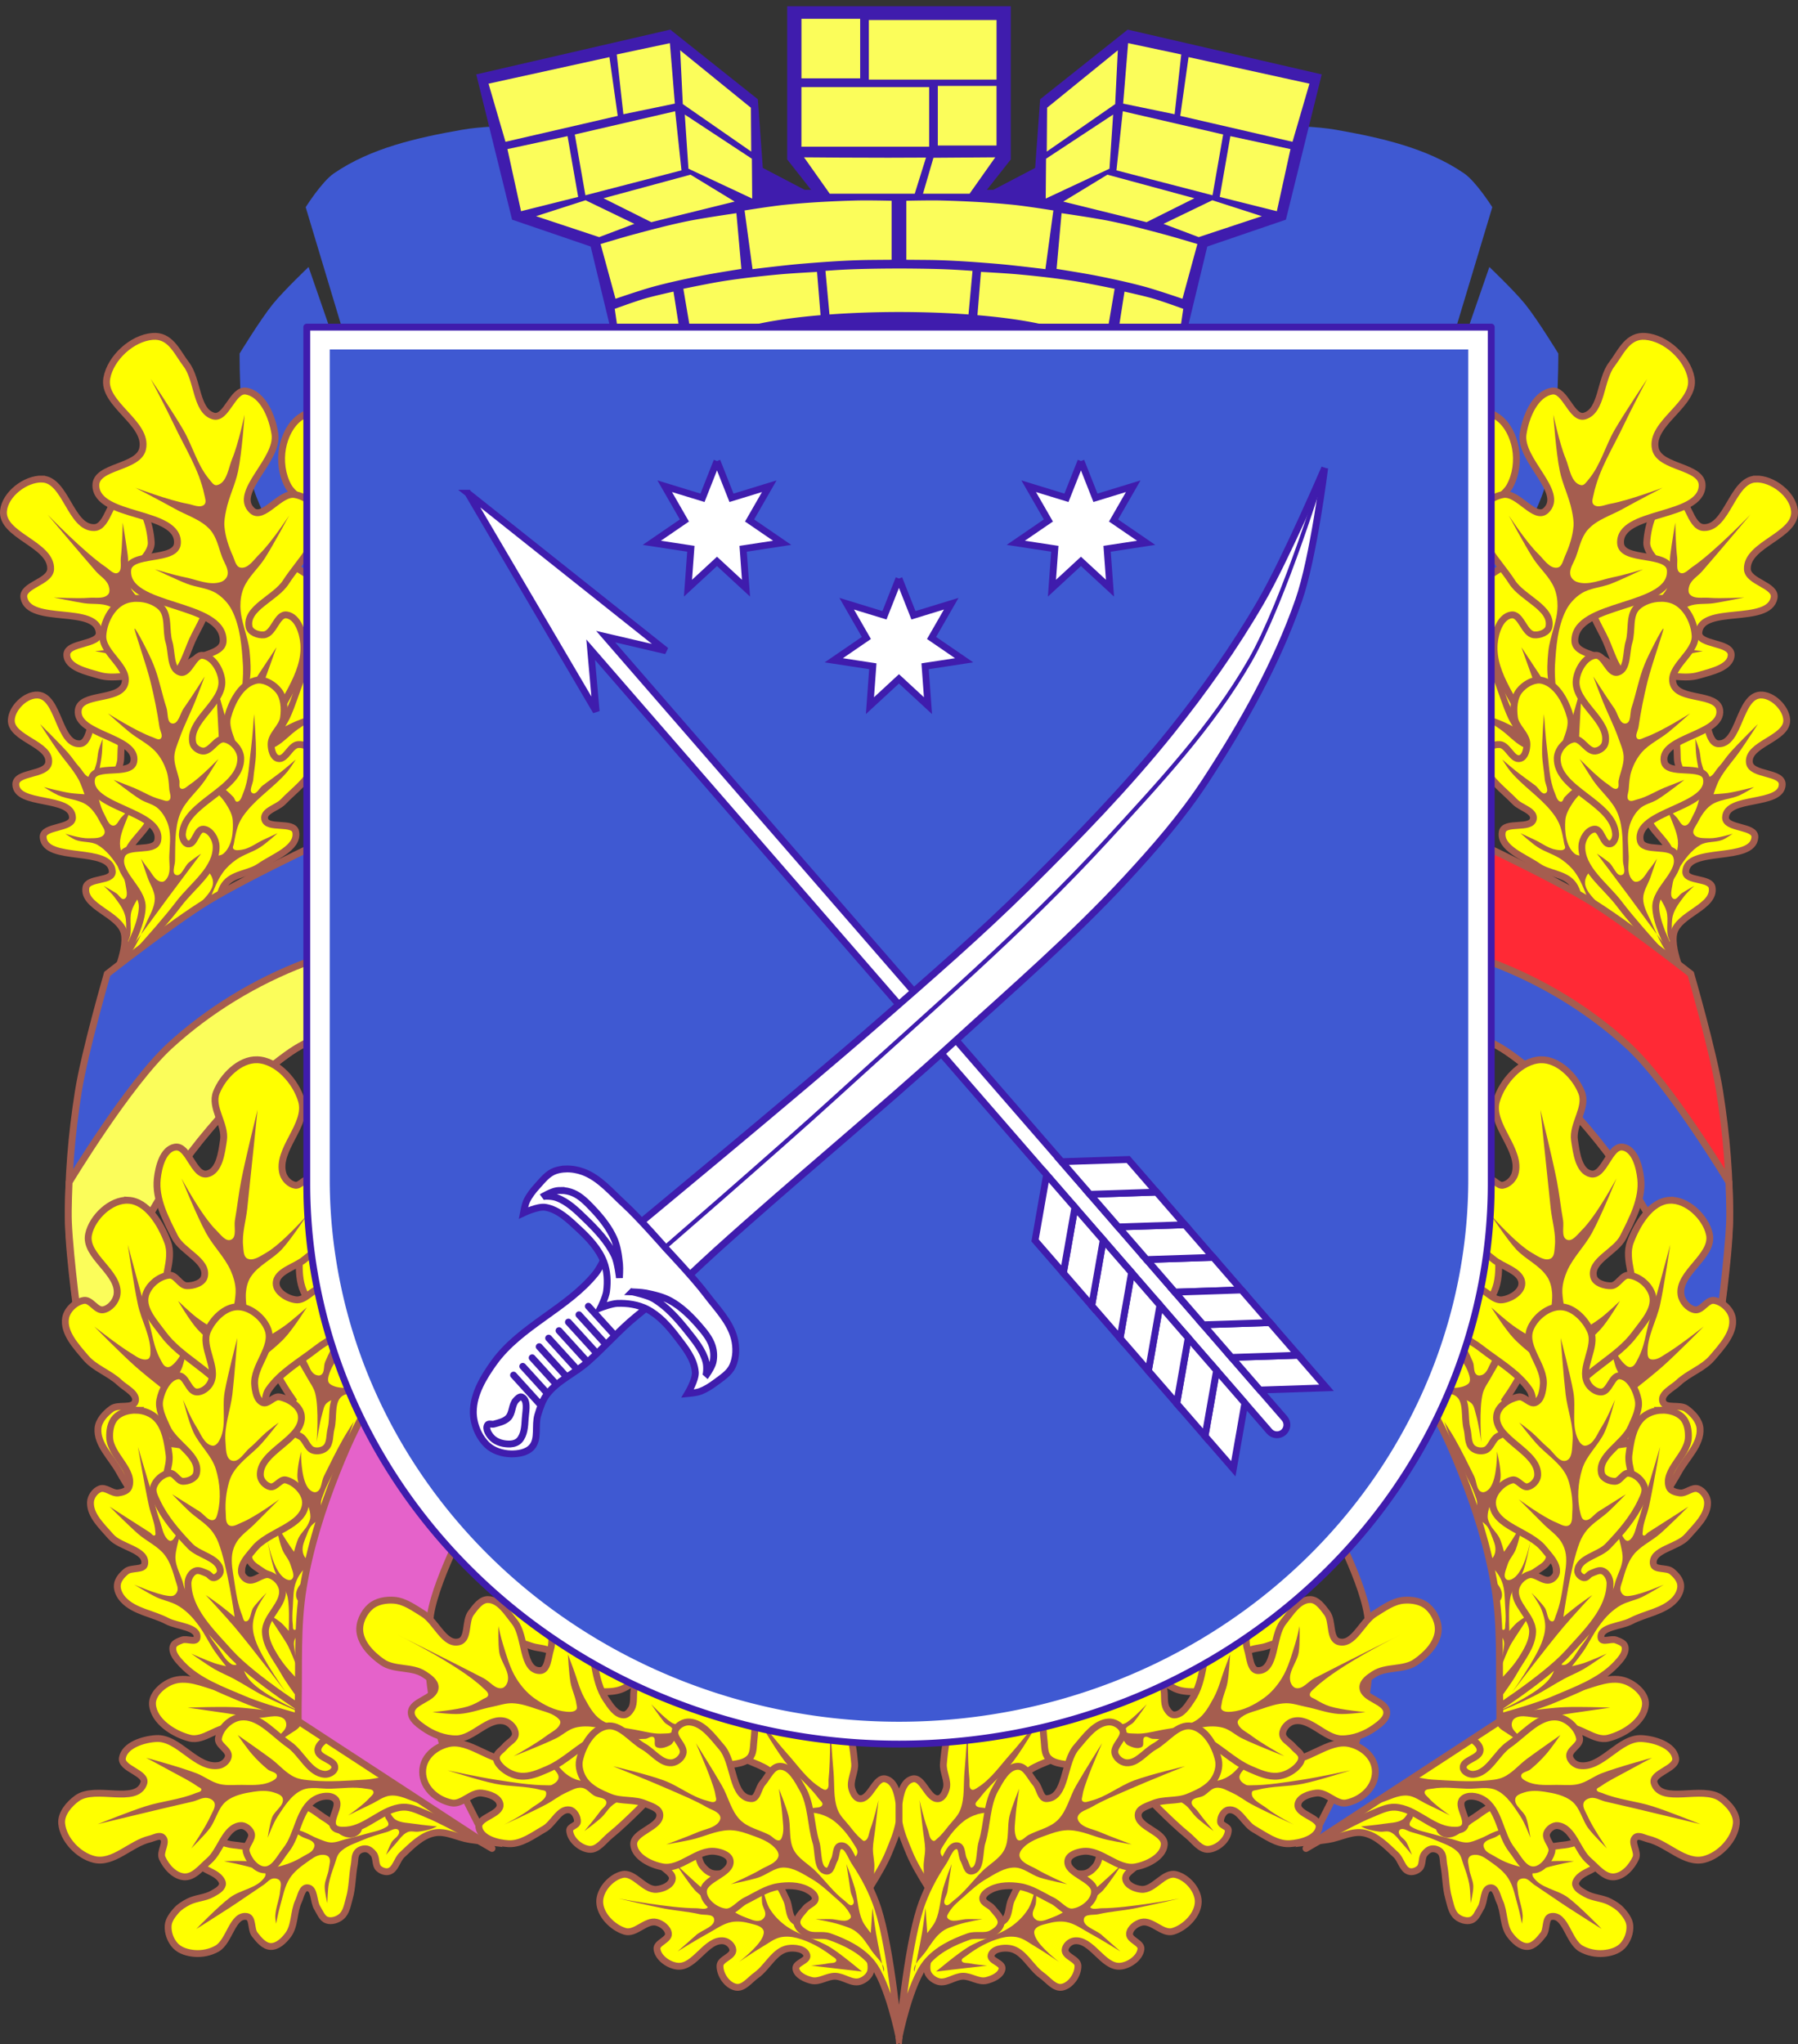 <?xml version="1.0" encoding="UTF-8" standalone="no"?><svg xmlns="http://www.w3.org/2000/svg" xmlns:xlink="http://www.w3.org/1999/xlink" width="786.86" height="894.54" viewBox="0 0 786.857 894.536"><rect x="0" y="0" width="786.857" height="894.536" fill="#333333" stroke="none"/><g fill-rule="evenodd"><path d="m232.9 54.932c-10.769.012-22.632.428-30.77 1.867-19.432 3.436-39.775 7.912-56.04 19.09-5.285 3.633-12.316 14.779-12.316 14.779l26.48 88.06c0 0 19.704 11.09 27.09 20.322 7.39 9.237 51.73 8.01 60.967 8.01 9.237 0 49.879-21.555 49.879-21.555 0 0-11.699-79.44-13.547-82.52-1.847-3.079-25.865-47.42-25.865-47.42 0 0-12.04-.65-25.885-.635m321.06 0c-13.846-.016-25.885.635-25.885.635 0 0-24.02 44.34-25.865 47.42-1.847 3.079-13.547 82.52-13.547 82.52 0 0 40.644 21.555 49.881 21.555 9.237 0 53.58 1.231 60.965-8.01 7.39-9.237 27.09-20.322 27.09-20.322l26.48-88.06c0 0-7.03-11.147-12.316-14.779-16.262-11.178-36.607-15.653-56.04-19.09-8.138-1.439-19.999-1.855-30.768-1.867m-418.91 61.906c0 0-10.964 10.444-15.703 16.32-5.433 6.736-14.473 21.553-14.473 21.553 0 0-.37 43.21 7.391 62.813 6.862 17.33 17.406 35.14 33.25 44.953 3.01 1.865 10.469 1.848 10.469 1.848l.924-84.37-21.861-63.12m516.76 0l-21.861 63.12.924 84.37c0 0 7.456.017 10.469-1.848 15.848-9.81 26.392-27.623 33.25-44.953 7.761-19.601 7.389-62.813 7.389-62.813 0 0-9.04-14.817-14.471-21.553-4.739-5.876-15.703-16.32-15.703-16.32" fill="#3f59d2"/><path d="m144.93 178.59c-4.919-.044-10.06 1.388-13.887 4.27-4.04 3.038-6.479 8.266-7.389 13.236-1.01 5.51-.238 11.718 2.463 16.625 1.895 3.442 5.601 5.606 8.928 7.695 6.538 4.106 21.24 9.234 21.24 9.234l9.236-40.635c0 0-10.647-9.147-17.24-10.158-1.093-.168-2.216-.257-3.352-.268zm-126.46 31.05c-7.288-.236-16.182 6.6-16.932 13.854-1.125 10.888 20.999 14.612 20.625 25.551-.196 5.733-12.82 6.996-11.697 12.621 2.363 11.843 31.864 3.058 32.939 15.09.512 5.727-14.292 4.101-14.162 9.85.126 5.579 8.814 7.336 14.162 8.928 6.197 1.844 12.97-.437 19.393.309 3.339.388 6.742 3.432 9.852 2.154 6.45-2.65 8.597-11.158 11.391-17.547 2.841-6.499 9.13-14.699 5.232-20.625-5.711-8.682-25.806 4.197-30.783-4.926-3.059-5.607 8.04-11.17 7.695-17.547-.426-7.803-3.939-19.382-11.697-20.318-6.341-.765-6.854 13.669-13.238 13.854-10.378.299-12.402-20.906-22.779-21.242zm101.04 34.709c-.677.03-1.349.153-2.01.387-6.04 2.134-8.397 10.155-10.158 16.314-3.103 10.853-.097 22.576 0 33.863.103 12.01-5.04 25.425.615 36.02 2.118 3.967 6.68 6.775 11.08 7.695 8.293 1.733 17.84-.297 24.936-4.926 7.653-4.993 15.08-19.09 15.699-22.473.616-3.386-2.604-31.378-10.158-44.637-4.06-7.127-10.849-12.667-17.855-16.932-3.469-2.111-7.537-5.141-11.469-5.311-.227 0-.454 0-.68 0zm-103.02 59.811c-5.28-.264-11.28 5.602-11.537 10.883-.403 8.27 17.423 10.514 16.326 18.721-.762 5.705-14.549 3.825-14.367 9.578.302 9.553 24.477 4.813 24.816 14.365.184 5.169-13.193 3.547-12.844 8.707.76 11.234 29.794 3.771 30.26 15.02.185 4.488-10.798 2.534-11.537 6.965-1.433 8.586 14.839 11.535 16.762 20.03 1.804 7.964-6.096 23.729-6.096 23.729 0 0 17.328-23.439 16.979-37.01-.185-7.203-9.891-11.952-10.01-19.16-.137-8.05 13.223-14.212 10.449-21.768-2.026-5.519-13.444-1.942-16.11-7.184-2.353-4.631 3.252-10.04 3.266-15.236.023-8.524 2.653-21.776-5.225-25.03-3.143-1.299-7.03 2.545-8.529 5.598-.907 1.847.988 4.163.475 6.156-.692 2.69-1.799 6.781-4.57 6.967-9.392.629-9.103-20.861-18.504-21.332z" fill="#ff0" stroke="#a55d4f" stroke-width="3"/><path d="m20.805 225.18c0 0 14.01 16.648 21.16 24.85 1.823 2.092 4.607 3.599 5.539 6.213.433 1.213.681 2.891-.166 3.861-1.871 2.142-5.563 1.274-8.396 1.512-5.131.43-15.447-.168-15.447-.168 0 0 8.818 1.829 13.266 2.52 3.677.571 7.648-.095 11.08 1.342 3.233 1.353 5.242 4.714 8.229 6.549 2.518 1.547 5.336 4.839 8.06 3.693 1.371-.576 1.624-2.715 1.51-4.197-.27-3.496-3.2-6.248-5.04-9.234-1.033-1.679-2.686-3.02-3.359-4.869-1.633-4.491-.757-9.529-1.342-14.271-.589-4.777-2.182-14.273-2.182-14.273 0 0-.2 10.219-.842 15.279-.287 2.265.703 5.7-1.342 6.717-1.726.858-3.606-1.442-5.205-2.518-9.503-6.392-25.521-23-25.521-23m121.44 51.12c0 0-5.655 5.388-7.619 8.707-4.525 7.644-5.03 17.16-9.143 25.03-3.857 7.388-14.367 20.461-14.367 20.461 0 0 6.753-2.156 9.797-3.918 3.442-1.993 6.102-5.118 9.359-7.4 4.749-3.328 14.803-9.143 14.803-9.143 0 0-10.548 3.518-15.674 5.658-1.557.65-4.57 2.178-4.57 2.178 0 0 1.393-2.276 1.959-3.482 2.506-5.344 4.107-11.07 6.313-16.545 2.915-7.238 9.143-21.549 9.143-21.549m-89.03 7.48l-11.586 1.176 12.426 2.35-.84-3.525m-35.682 33.08c0 0 4.961 7.64 7.553 11.387 3.02 4.361 6.745 8.258 9.303 12.902 1.114 2.023 2.586 6.43 2.586 6.43 0 0-4.337-.239-6.479-.574-3.809-.596-11.281-2.545-11.281-2.545 0 0 4.04 2.544 6.201 3.527 4.112 1.867 9.146 1.794 12.793 4.457 2.611 1.907 4.329 4.887 5.826 7.752.777 1.487 2.372 3.301 1.578 4.779-1.123 2.09-4.496 1.785-6.867 1.871-3.453.126-10.172-1.988-10.172-1.988 0 0 2.875 2.038 4.496 2.689 3.063 1.23 6.805.541 9.654 2.207 4.052 2.37 6.991 6.439 9.467 10.428 1.331 2.144 2.404 4.549 2.764 7.05.292 2.029 1.318 5.258-.539 6.127-1.297.607-2.321-1.679-3.527-2.451-1.796-1.151-5.516-3.246-5.516-3.246 0 0 3.132 2.86 4.408 4.539 2 2.632 4.147 5.37 5 8.563 1.045 3.894-.051 12.1-.051 12.1 0 0 1.329-.995 1.662-1.719 1.736-3.768.013-8.407 1.172-12.391 1.028-3.531 3.718-6.384 5.02-9.824 1.175-3.111 2.467-9.666 2.467-9.666 0 0-2.01 3.053-2.973 4.604-1.125 1.807-1.17 5.703-3.287 5.477-3.444-.369-2.308-6.533-3.34-9.84-1.067-3.421-2.943-6.758-2.945-10.342-.002-3.899 1.818-7.603 3.193-11.252.72-1.909 2.633-5.525 2.633-5.525 0 0-3.416 3.467-5.127 5.197-1.227 1.241-1.945 3.811-3.688 3.717-1.957-.106-2.699-2.891-3.666-4.596-1.191-2.098-1.99-4.427-2.543-6.775-.465-1.973-.661-4.02-.629-6.05.076-4.791 1.514-9.471 1.941-14.244.187-2.091.271-6.293.271-6.293 0 0-1.264 3.237-1.703 4.914-.544 2.076-.48 4.296-1.146 6.336-.614 1.88-1.358 5.091-2.596 5.336-2.01.397-3.198-2.636-4.615-4.141-1.796-1.907-3.159-4.187-4.889-6.154-3.919-4.458-12.412-12.77-12.412-12.77" fill="#a55d4f"/><path d="m641.93 178.59c-1.135 0-2.258.1-3.352.268-6.593 1.01-17.24 10.158-17.24 10.158l9.236 40.635c0 0 14.702-5.128 21.24-9.234 3.327-2.09 7.03-4.253 8.928-7.695 2.701-4.907 3.471-11.11 2.463-16.625-.91-4.971-3.35-10.199-7.389-13.236-3.83-2.881-8.967-4.314-13.887-4.27zm126.46 31.05c-10.377.336-12.401 21.542-22.779 21.242-6.384-.184-6.897-14.619-13.238-13.854-7.759.937-11.271 12.515-11.697 20.318-.348 6.377 10.754 11.94 7.695 17.547-4.977 9.123-25.07-3.756-30.783 4.926-3.898 5.926 2.391 14.13 5.232 20.625 2.793 6.389 4.941 14.897 11.391 17.547 3.109 1.277 6.513-1.767 9.852-2.154 6.422-.746 13.196 1.535 19.393-.309 5.348-1.591 14.04-3.349 14.162-8.928.13-5.749-14.674-4.122-14.162-9.85 1.076-12.03 30.576-3.243 32.939-15.09 1.123-5.625-11.501-6.888-11.697-12.621-.374-10.939 21.75-14.663 20.625-25.551-.75-7.253-9.643-14.09-16.932-13.854zm-101.71 34.709c-3.932.169-8 3.199-11.469 5.311-7.01 4.265-13.795 9.805-17.855 16.932-7.554 13.259-10.774 41.25-10.158 44.637.616 3.386 8.05 17.48 15.699 22.473 7.096 4.629 16.642 6.659 24.936 4.926 4.402-.92 8.964-3.728 11.08-7.695 5.656-10.592.513-24.01.615-36.02.096-11.287 3.103-23.01 0-33.863-1.761-6.16-4.117-14.18-10.158-16.314-.884-.312-1.784-.426-2.691-.387zm103.7 59.811c-9.401.471-9.112 21.961-18.504 21.332-2.771-.186-3.878-4.277-4.57-6.967-.513-1.993 1.382-4.309.475-6.156-1.499-3.052-5.387-6.897-8.529-5.598-7.877 3.257-5.247 16.509-5.225 25.03.014 5.194 5.619 10.605 3.266 15.236-2.663 5.241-14.08 1.665-16.11 7.184-2.774 7.555 10.587 13.72 10.449 21.768-.123 7.204-9.828 11.954-10.01 19.16-.349 13.567 16.979 37.01 16.979 37.01 0 0-7.899-15.764-6.096-23.729 1.923-8.49 18.19-11.439 16.762-20.03-.739-4.431-11.722-2.476-11.537-6.965.464-11.25 29.498-3.787 30.26-15.02.349-5.16-13.03-3.538-12.844-8.707.339-9.552 24.514-4.812 24.816-14.365.182-5.753-13.605-3.873-14.367-9.578-1.096-8.207 16.729-10.451 16.326-18.721-.257-5.281-6.257-11.147-11.537-10.883z" fill="#ff0" stroke="#a55d4f" stroke-width="3"/><path d="m766.05 225.18c0 0-16.02 16.611-25.521 23-1.599 1.076-3.479 3.375-5.205 2.518-2.045-1.016-1.054-4.452-1.342-6.717-.642-5.06-.842-15.279-.842-15.279 0 0-1.592 9.497-2.182 14.273-.585 4.742.291 9.781-1.342 14.271-.674 1.853-2.326 3.19-3.359 4.869-1.837 2.986-4.767 5.738-5.04 9.234-.114 1.482.139 3.621 1.51 4.197 2.725 1.145 5.542-2.146 8.06-3.693 2.987-1.835 4.995-5.195 8.229-6.549 3.432-1.436 7.404-.771 11.08-1.342 4.448-.691 13.266-2.52 13.266-2.52 0 0-10.316.598-15.447.168-2.834-.238-6.526.63-8.396-1.512-.847-.97-.599-2.648-.166-3.861.932-2.614 3.716-4.121 5.539-6.213 7.146-8.202 21.16-24.85 21.16-24.85m-121.44 51.12c0 0 6.227 14.311 9.143 21.549 2.205 5.475 3.807 11.201 6.313 16.545.566 1.206 1.959 3.482 1.959 3.482 0 0-3.01-1.528-4.57-2.178-5.126-2.14-15.674-5.658-15.674-5.658 0 0 10.05 5.815 14.803 9.143 3.258 2.282 5.917 5.408 9.359 7.4 3.043 1.762 9.797 3.918 9.797 3.918 0 0-10.51-13.07-14.367-20.461-4.111-7.875-4.617-17.389-9.143-25.03-1.965-3.319-7.619-8.707-7.619-8.707m89.03 7.48l-.84 3.525 12.426-2.35-11.586-1.176m35.682 33.08c0 0-8.493 8.311-12.412 12.77-1.73 1.967-3.093 4.247-4.889 6.154-1.417 1.505-2.604 4.538-4.615 4.141-1.238-.244-1.982-3.456-2.596-5.336-.667-2.04-.602-4.26-1.146-6.336-.439-1.677-1.703-4.914-1.703-4.914 0 0 .085 4.202.271 6.293.427 4.773 1.865 9.453 1.941 14.244.032 2.027-.164 4.074-.629 6.05-.553 2.348-1.352 4.677-2.543 6.775-.967 1.704-1.709 4.49-3.666 4.596-1.743.094-2.46-2.476-3.688-3.717-1.711-1.73-5.127-5.197-5.127-5.197 0 0 1.913 3.616 2.633 5.525 1.376 3.649 3.195 7.353 3.193 11.252-.002 3.584-1.878 6.92-2.945 10.342-1.031 3.307.104 9.471-3.34 9.84-2.117.227-2.162-3.67-3.287-5.477-.966-1.551-2.973-4.604-2.973-4.604 0 0 1.292 6.555 2.467 9.666 1.299 3.44 3.99 6.293 5.02 9.824 1.159 3.983-.564 8.623 1.172 12.391.334.724 1.662 1.719 1.662 1.719 0 0-1.096-8.203-.051-12.1.857-3.193 3-5.93 5-8.563 1.276-1.679 4.408-4.539 4.408-4.539 0 0-3.719 2.095-5.516 3.246-1.206.772-2.23 3.059-3.527 2.451-1.857-.869-.831-4.098-.539-6.127.36-2.498 1.433-4.903 2.764-7.05 2.476-3.988 5.415-8.06 9.467-10.428 2.849-1.666 6.591-.977 9.654-2.207 1.621-.651 4.496-2.689 4.496-2.689 0 0-6.719 2.114-10.172 1.988-2.371-.087-5.744.219-6.867-1.871-.794-1.478.801-3.293 1.578-4.779 1.498-2.865 3.215-5.845 5.826-7.752 3.647-2.663 8.681-2.59 12.793-4.457 2.166-.983 6.201-3.527 6.201-3.527 0 0-7.472 1.949-11.281 2.545-2.141.335-6.479.574-6.479.574 0 0 1.472-4.407 2.586-6.43 2.558-4.644 6.287-8.542 9.303-12.902 2.591-3.746 7.553-11.387 7.553-11.387" fill="#a55d4f"/><path d="m68.15 147.19c-.458-.019-.919-.011-1.383.027-9.01.735-18.402 9.391-20.03 18.283-2.077 11.364 18.16 19.63 15.674 30.91-1.872 8.476-20.685 7.432-20.463 16.11.374 14.571 36.577 10.701 35.699 25.25-.496 8.231-21.18 3.528-21.768 11.754-1.226 17.284 42.01 13.584 41.795 30.91-.08 6.562-12.946 5.57-16.11 11.32-1.471 2.673-.298 6.095-.434 9.143-.311 6.965-3.927 14.63-.871 20.896 5.243 10.75 29.17 20.896 29.17 20.896 0 0 5.448-14.827 8.271-22.2 4.962-12.961 16.316-24.91 15.238-38.746-.379-4.863-2.586-11.836-7.4-12.625-4.365-.715-5.619 8.209-10.01 8.707-2.451.278-6.05-1.063-6.531-3.482-1.649-8.292 11.547-12.474 16.11-19.592 5.919-9.235 16.675-18.881 14.365-29.604-.954-4.432-5.978-7.943-10.447-8.707-6.563-1.122-13.86 11.515-18.721 6.965-8.514-7.97 11.774-21.993 10.01-33.521-1.136-7.44-5.2-17.488-12.625-18.721-5.927-.984-8.618 12.629-14.367 10.885-7.641-2.319-6.645-15.888-11.836-22.639-3.675-4.78-6.468-11.933-13.338-12.217zm650.56 0c-6.87.284-9.663 7.437-13.338 12.217-5.191 6.751-4.195 20.32-11.836 22.639-5.749 1.744-8.44-11.869-14.367-10.885-7.425 1.233-11.489 11.28-12.625 18.721-1.761 11.528 18.527 25.552 10.01 33.521-4.861 4.55-12.158-8.09-18.721-6.965-4.469.764-9.493 4.275-10.447 8.707-2.309 10.723 8.446 20.369 14.365 29.604 4.562 7.118 17.759 11.3 16.11 19.592-.481 2.42-4.08 3.76-6.531 3.482-4.395-.498-5.649-9.422-10.01-8.707-4.814.789-7.02 7.762-7.4 12.625-1.078 13.836 10.276 25.785 15.238 38.746 2.824 7.376 8.271 22.2 8.271 22.2 0 0 23.925-10.146 29.17-20.896 3.056-6.266-.56-13.932-.871-20.896-.136-3.048 1.037-6.469-.434-9.143-3.163-5.75-16.03-4.758-16.11-11.32-.21-17.326 43.02-13.626 41.795-30.91-.584-8.226-21.271-3.523-21.768-11.754-.878-14.549 35.33-10.679 35.699-25.25.223-8.678-18.591-7.633-20.463-16.11-2.491-11.28 17.751-19.546 15.674-30.91-1.625-8.892-11.02-17.548-20.03-18.283-.464-.038-.925-.046-1.383-.027z" fill="#ff0" stroke="#a55d4f" stroke-linejoin="round" stroke-width="3"/><path d="m65.88 165.68c0 0 7.07 13.377 10.293 20.22 4.723 10.03 10.982 19.657 13.234 30.512.299 1.44 1.065 3.399 0 4.412-1.778 1.691-4.935.057-7.352-.367-7.827-1.373-22.793-6.986-22.793-6.986 0 0 11.595 5.99 17.279 9.191 5.219 2.939 11.476 4.699 15.439 9.189 2.832 3.209 3.674 7.745 5.146 11.764.971 2.649 3.082 5.367 2.422 8.109-.315 1.309-1.521 2.47-2.789 2.92-5 1.774-10.589-.996-15.799-2.01-4.482-.874-13.244-3.502-13.244-3.502 0 0 9.311 4.477 14.12 6.346 4.28 1.662 9.239 1.805 13.08 4.314 2.761 1.802 5.138 4.405 6.617 7.352 3.643 7.26 4.271 15.788 4.777 23.895.275 4.396-.417 11.379-.943 15.898l-2.209 3.346 1.688.945-.004.029v-.025l5.066 2.836 11.09-30.822-13.11 19.857c.599-1.83 1.124-3.65 1.355-5.078.687-4.233.43-8.6 0-12.867-.677-6.719-3.972-13.1-4.04-19.852-.029-2.74.404-5.564 1.471-8.09 2.053-4.854 6.351-8.424 9.189-12.865 3.871-6.06 10.66-18.748 10.66-18.748 0 0-7.776 11.852-12.832 16.736-2.5 2.415-5.075 6.711-8.488 6.05-2-.385-2.468-3.288-3.309-5.146-1.838-4.064-3.289-8.424-3.676-12.867-.203-2.332.269-4.69.734-6.984 1.198-5.903 4.04-11.389 5.266-17.287 1.681-8.09 2.822-24.621 2.822-24.621 0 0-2.775 12.951-5.33 19.02-1.764 4.19-2.364 10.921-6.822 11.809-1.354.27-2.397-1.464-3.287-2.52-5.264-6.244-7.294-14.628-11.396-21.689-4.457-7.671-14.338-22.424-14.338-22.424m655.09 0c0 0-9.881 14.753-14.338 22.424-4.103 7.06-6.133 15.445-11.396 21.689-.89 1.055-1.933 2.789-3.287 2.52-4.459-.888-5.058-7.619-6.822-11.809-2.555-6.067-5.33-19.02-5.33-19.02 0 0 1.142 16.533 2.822 24.621 1.226 5.898 4.067 11.384 5.266 17.287.466 2.294.937 4.652.734 6.984-.386 4.444-1.837 8.803-3.676 12.867-.841 1.858-1.306 4.761-3.309 5.146-3.413.656-5.989-3.64-8.488-6.05-5.056-4.885-12.832-16.736-12.832-16.736 0 0 6.789 12.69 10.66 18.748 2.838 4.441 7.137 8.01 9.189 12.865 1.067 2.524 1.5 5.348 1.471 8.09-.071 6.753-3.366 13.13-4.04 19.852-.43 4.267-.687 8.634 0 12.867.232 1.428.757 3.248 1.355 5.078l-13.11-19.857 11.09 30.822 5.066-2.836v.025l-.004-.029 1.688-.945-2.209-3.346c-.526-4.52-1.218-11.503-.943-15.898.507-8.107 1.134-16.635 4.777-23.895 1.479-2.947 3.856-5.549 6.617-7.352 3.845-2.51 8.804-2.652 13.08-4.314 4.811-1.868 14.12-6.346 14.12-6.346 0 0-8.762 2.628-13.244 3.502-5.21 1.016-10.796 3.786-15.799 2.01-1.268-.45-2.474-1.611-2.789-2.92-.66-2.743 1.451-5.461 2.422-8.109 1.473-4.02 2.314-8.555 5.146-11.764 3.963-4.49 10.221-6.251 15.439-9.189 5.684-3.201 17.279-9.191 17.279-9.191 0 0-14.966 5.613-22.793 6.986-2.417.424-5.574 2.058-7.352.367-1.065-1.013-.299-2.972 0-4.412 2.253-10.855 8.512-20.482 13.234-30.512 3.222-6.842 10.293-20.22 10.293-20.22m-626.42 133.81l1.838 34.924h8.09l-9.926-34.924m597.74 0l-9.926 34.924h8.09l1.838-34.924" fill="#a55d4f"/><path d="m113.13 297.62c-.465.016-.923.08-1.371.197-6.49 1.693-10.417 9.554-12.16 16.03-1.844 6.849 5.996 14.886 2.611 21.12-1.425 2.624-5.694 2.091-8.05 3.92-5.576 4.32-11.09 9.567-13.717 16.11-2.739 6.813.887 14.981-1.307 21.988-3.124 9.977-15.942 16.331-16.328 26.779-.241 6.519 8.926 17.418 8.926 17.418 0 0 15.863-10.279 21.12-17.852 3.43-4.941 2.077-12.508 6.096-16.982 3.665-4.081 10.309-4.04 14.805-7.186 5.95-4.159 17.01-8 15.66-15.13-.914-4.819-12.723-.813-13.59-5.641-.648-3.608 5.517-4.844 8.06-7.488 4.795-4.992 11.04-9.301 13.51-15.768.695-1.82 1.133-4.178.123-5.844-1.349-2.226-4.398-3.649-6.994-3.469-3.594.25-5.45 7.04-8.928 6.098-2.224-.604-2.95-3.948-2.953-6.252-.006-4.282 4.904-7.382 5.455-11.629.514-3.958.328-8.651-2.15-11.779-2.01-2.54-5.554-4.753-8.809-4.641zm560.59 0c-3.254-.113-6.797 2.101-8.809 4.641-2.478 3.129-2.664 7.821-2.15 11.779.551 4.246 5.461 7.347 5.455 11.629-.003 2.304-.729 5.648-2.953 6.252-3.477.944-5.333-5.848-8.928-6.098-2.596-.181-5.645 1.243-6.994 3.469-1.01 1.666-.572 4.02.123 5.844 2.469 6.466 8.715 10.775 13.51 15.768 2.539 2.644 8.705 3.88 8.06 7.488-.867 4.828-12.676.822-13.59 5.641-1.353 7.132 9.71 10.974 15.66 15.13 4.496 3.143 11.139 3.105 14.805 7.186 4.02 4.474 2.666 12.04 6.096 16.982 5.257 7.572 21.12 17.852 21.12 17.852 0 0 9.167-10.899 8.926-17.418-.387-10.448-13.204-16.802-16.328-26.779-2.194-7.01 1.433-15.176-1.307-21.988-2.631-6.544-8.141-11.792-13.717-16.11-2.361-1.829-6.63-1.296-8.05-3.92-3.385-6.234 4.455-14.27 2.611-21.12-1.743-6.477-5.67-14.338-12.16-16.03-.448-.117-.906-.181-1.371-.197z" fill="#ff0" stroke="#a55d4f" stroke-linejoin="round" stroke-width="3"/><path d="m111.19 312.55c0 0-.715 10.455-1.402 15.646-.829 6.258-.869 12.818-3.279 18.652-.621 1.503-1.167 3.96-2.793 4-.887.023-1-1.48-1.635-2.104-2.02-1.992-4.086-4.233-6.771-5.137-1.181-.397-3.736 0-3.736 0 0 0 5.134 4.783 7.01 7.707 1.505 2.35 3.083 4.921 3.27 7.705.334 4.993-.235 11.151-3.971 14.48-1.529 1.362-4.02.905-6.072.934-2.51.036-5.478-2.457-7.473-.934-.875.668-.916 2.265-.467 3.27 1.26 2.818 5.815 2.697 7.707 5.137 1.01 1.303 1.768 3.03 1.635 4.672-.566 6.979-14.12 12.76-10.04 18.449 1.059 1.477 4 .259 5.371-.936 2.895-2.524 2.072-7.411 3.504-10.975 1.584-3.941 3.1-8.01 5.605-11.443 1.527-2.089 3.501-3.862 5.604-5.371 3.281-2.355 7.367-3.387 10.742-5.605 2.682-1.763 7.475-6.072 7.475-6.072 0 0-4.129 1.928-6.195 2.885-3.148 1.458-6.02 3.824-9.453 4.355-1.24.192-2.959.519-3.736-.467-.437-.553.108-1.408.234-2.102.564-3.083 1.074-6.241 2.336-9.109.861-1.957 2.144-3.721 3.502-5.371 5.208-6.33 12.341-10.883 17.627-17.15 1.375-1.63 3.625-5.27 3.625-5.27 0 0-3.602 3.15-5.473 4.641-2.926 2.331-5.994 4.477-8.986 6.721-1.487 1.115-2.818 4.226-4.457 3.35-1.751-.937.174-3.969.334-5.949.299-3.701 1.058-7.367 1.168-11.08.174-5.849-.801-17.535-.801-17.535m564.48 0c0 0-.974 11.686-.801 17.535.11 3.712.869 7.377 1.168 11.08.16 1.98 2.085 5.01.334 5.949-1.639.877-2.97-2.235-4.457-3.35-2.993-2.244-6.06-4.39-8.986-6.721-1.871-1.49-5.473-4.641-5.473-4.641 0 0 2.25 3.64 3.625 5.27 5.286 6.265 12.419 10.819 17.627 17.15 1.358 1.651 2.641 3.415 3.502 5.371 1.262 2.869 1.772 6.03 2.336 9.109.127.693.671 1.548.234 2.102-.777.986-2.496.659-3.736.467-3.428-.531-6.305-2.897-9.453-4.355-2.067-.957-6.195-2.885-6.195-2.885 0 0 4.793 4.309 7.475 6.072 3.375 2.219 7.461 3.25 10.742 5.605 2.102 1.509 4.077 3.282 5.604 5.371 2.506 3.429 4.02 7.502 5.605 11.443 1.432 3.563.609 8.451 3.504 10.975 1.37 1.194 4.312 2.412 5.371.936 4.081-5.689-9.477-11.47-10.04-18.449-.133-1.644.624-3.369 1.635-4.672 1.892-2.44 6.447-2.318 7.707-5.137.449-1 .408-2.601-.467-3.27-1.995-1.524-4.962.969-7.473.934-2.048-.029-4.543.429-6.072-.934-3.736-3.33-4.305-9.487-3.971-14.48.186-2.784 1.765-5.355 3.27-7.705 1.872-2.924 7.01-7.707 7.01-7.707 0 0-2.556-.397-3.736 0-2.686.903-4.756 3.145-6.771 5.137-.631.624-.748 2.126-1.635 2.104-1.626-.042-2.172-2.499-2.793-4-2.41-5.835-2.45-12.394-3.279-18.652-.688-5.191-1.402-15.646-1.402-15.646" fill="#a55d4f"/><path d="m60.22 261.85c-2.224-.044-4.414.353-6.277 1.238-5.279 2.507-8.602 9.253-8.93 15.09-.435 7.751 11.978 13.872 9.545 21.244-2.434 7.374-19.412 3.68-20.322 11.393-1.294 10.964 26.33 11.621 24.324 22.477-1.205 6.522-17.246.873-18.473 7.391-2.444 12.988 31.32 14.1 28.941 27.1-1.019 5.568-13.481 1.258-15.703 6.465-3.202 7.503 9.165 14.631 8.93 22.785-.369 12.761-16.01 34.793-16.01 34.793 0 0 22.276-23.462 32.02-36.33 6.05-7.989 16.668-15.233 16.318-25.25-.107-3.077-2.474-7.137-5.543-7.391-3.111-.257-3.685 6.917-6.773 6.467-1.638-.239-2.575-2.659-2.463-4.311.951-13.947 25.906-19.279 25.555-33.25-.092-3.639-3.5-7.654-7.08-8.313-3.569-.656-5.929 5.532-9.545 5.234-1.821-.15-3.879-1.613-4.311-3.389-2.4-9.863 13.786-17.627 12.623-27.711-.52-4.507-3.817-10.164-8.313-10.775-4.068-.553-5.914 8.545-9.854 7.389-4.518-1.326-3.553-8.734-4.926-13.238-1.539-5.05.193-11.828-3.695-15.396-2.533-2.325-6.334-3.627-10.04-3.701zm666.41 0c-3.707.074-7.508 1.376-10.04 3.701-3.888 3.568-2.157 10.348-3.695 15.396-1.373 4.504-.408 11.912-4.926 13.238-3.939 1.156-5.786-7.942-9.854-7.389-4.495.611-7.793 6.268-8.313 10.775-1.163 10.08 15.02 17.848 12.623 27.711-.432 1.776-2.489 3.239-4.311 3.389-3.616.298-5.976-5.89-9.545-5.234-3.58.658-6.989 4.673-7.08 8.313-.352 13.975 24.604 19.307 25.555 33.25.113 1.651-.825 4.072-2.463 4.311-3.089.45-3.663-6.724-6.773-6.467-3.069.254-5.436 4.313-5.543 7.391-.349 10.01 10.269 17.259 16.318 25.25 9.745 12.87 32.02 36.33 32.02 36.33 0 0-15.641-22.03-16.01-34.793-.236-8.154 12.13-15.282 8.93-22.785-2.222-5.206-14.685-.897-15.703-6.465-2.378-13 31.385-14.11 28.941-27.1-1.226-6.518-17.268-.869-18.473-7.391-2.01-10.856 25.618-11.513 24.324-22.477-.91-7.712-17.888-4.02-20.322-11.393-2.433-7.372 9.98-13.493 9.545-21.244-.328-5.835-3.651-12.581-8.93-15.09-1.864-.885-4.053-1.283-6.277-1.238z" fill="#ff0" stroke="#a55d4f" stroke-width="3"/><path d="m58.956 275.08c-.044-.015-.068.015-.068.094 0 1.265 5.02 15.292 6.959 23.09 1.633 6.558 2.95 13.203 3.934 19.889.249 1.691 1.754 3.946.496 5.104-.868.798-2.367-.246-3.48-.633-6.996-2.431-19.613-10.439-19.613-10.439 0 0 6.238 5.589 9.49 8.225 3.802 3.08 8.491 5.168 11.705 8.857 1.985 2.278 3.446 5.05 4.43 7.91.903 2.623 1.054 5.459 1.266 8.225.121 1.577 1.164 3.675 0 4.746-.934.86-2.565-.008-3.797-.316-4.123-1.034-7.775-3.441-11.705-5.063-2.933-1.21-8.857-3.48-8.857-3.48 0 0 7.6 5.998 11.705 8.543 2.525 1.566 5.757 2.062 7.908 4.111 2.121 2.02 3.631 4.775 4.43 7.594 1.207 4.263.422 8.858.316 13.287-.07 2.959.686 6.207-.633 8.857-.499 1-1.411 2.242-2.531 2.215-2.948-.071-4.45-3.902-6.369-6.141-1.057-1.233-2.805-3.984-2.805-3.984 0 0 1.903 5.489 2.852 8.234 1.055 3.055 3.142 5.934 3.158 9.166.017 3.335-1.736 6.476-3.162 9.49-.881 1.863-1.83 4.049-2.834 6.229 4.047-5.537 8.786-12.01 12.01-16.352 4.71-6.354 14.236-18.98 14.236-18.98 0 0-3.652 2.482-5.344 3.895-2.01 1.677-3.251 6.376-5.686 5.416-1.91-.753-.409-4.096-.359-6.148.168-6.892-.293-14.14 2.213-20.563 2.198-5.632 7.372-9.593 10.787-14.582 2.108-3.079 5.98-9.461 5.98-9.461 0 0-7.721 8.04-12.338 11.07-1.261.83-2.774 2.595-4.113 1.898-1.046-.544-.405-2.324-.633-3.48-.687-3.49-2.327-6.884-2.213-10.439.088-2.736 1.309-5.324 2.213-7.908 1.967-5.62 4.737-10.928 6.961-16.451 1.433-3.561 4.113-10.756 4.113-10.756 0 0-5.962 9.394-9.18 13.93-1.609 2.268-2.308 7.05-5.057 6.633-2.405-.368-1.721-4.552-2.486-6.861-2.088-6.304-3.215-12.938-5.74-19.08-2.085-5.072-7.489-15.369-8.156-15.594m2.793 133.81c-4.363 5.969-7.924 10.855-7.924 10.855 3.044-1.015 5.648-5.917 7.924-10.855m666.14-133.81c-.667.225-6.071 10.522-8.156 15.594-2.525 6.142-3.652 12.776-5.74 19.08-.765 2.309-.082 6.493-2.486 6.861-2.748.421-3.448-4.365-5.057-6.633-3.217-4.535-9.18-13.93-9.18-13.93 0 0 2.68 7.195 4.113 10.756 2.224 5.523 4.994 10.831 6.961 16.451.904 2.584 2.125 5.172 2.213 7.908.114 3.556-1.526 6.949-2.213 10.439-.228 1.157.413 2.937-.633 3.48-1.34.696-2.852-1.069-4.113-1.898-4.616-3.037-12.338-11.07-12.338-11.07 0 0 3.873 6.382 5.98 9.461 3.415 4.989 8.589 8.95 10.787 14.582 2.506 6.422 2.045 13.671 2.213 20.563.05 2.052 1.55 5.395-.359 6.148-2.435.96-3.676-3.739-5.686-5.416-1.692-1.412-5.344-3.895-5.344-3.895 0 0 9.527 12.627 14.236 18.98 3.221 4.346 7.961 10.815 12.01 16.352-1-2.18-1.953-4.366-2.834-6.229-1.426-3.01-3.179-6.156-3.162-9.49.016-3.232 2.103-6.111 3.158-9.166.948-2.745 2.852-8.234 2.852-8.234 0 0-1.748 2.751-2.805 3.984-1.919 2.239-3.421 6.069-6.369 6.141-1.121.027-2.032-1.211-2.531-2.215-1.318-2.65-.563-5.898-.633-8.857-.105-4.429-.891-9.02.316-13.287.798-2.819 2.308-5.573 4.43-7.594 2.152-2.049 5.383-2.546 7.908-4.111 4.105-2.545 11.705-8.543 11.705-8.543 0 0-5.925 2.271-8.857 3.48-3.93 1.621-7.582 4.03-11.705 5.063-1.232.308-2.862 1.176-3.797.316-1.164-1.071-.121-3.169 0-4.746.212-2.766.363-5.602 1.266-8.225.984-2.857 2.445-5.632 4.43-7.91 3.214-3.689 7.903-5.777 11.705-8.857 3.253-2.635 9.49-8.225 9.49-8.225 0 0-12.617 8.01-19.613 10.439-1.114.387-2.613 1.431-3.48.633-1.258-1.157.247-3.413.496-5.104.983-6.686 2.301-13.331 3.934-19.889 1.942-7.802 6.959-21.828 6.959-23.09 0-.079-.024-.109-.068-.094m-2.793 133.81c2.275 4.938 4.88 9.841 7.924 10.855 0 0-3.561-4.886-7.924-10.855" fill="#a55d4f"/><path d="m344.5 2.722v67.06l10.449 13.281h-2.83l-18.287-9.58-2.178-30.04-38.32-30.48-84.91 19.594 15.676 63.57 34.398 11.758 12.193 50.51v4.791h113.53 18.408 113.53v-4.791l12.191-50.51 34.4-11.758 15.676-63.57-84.91-19.594-38.32 30.48-2.178 30.04-18.289 9.58h-2.83l10.451-13.281v-67.06h-39.723-18.408-39.723" fill="#3f1cad"/><path d="m350.74 8.217v26.08h25.693v-26.08h-25.693m29.469.529v26.08h55.91v-26.08h-55.91m-87.05 10.141l-23.256 4.943 2.906 26.16 22.529-4.65-2.18-26.453m200.54 0l-2.18 26.453 22.529 4.65 2.906-26.16-23.256-4.943m-196.04 3.125l1.164 23.547 29.939 20.783-.145-19.19-30.959-25.14m191.54 0l-30.959 25.14-.145 19.19 29.939-20.783 1.164-23.547m-222.49 2.98l-52.904 11.627 7.412 25.436 49.12-11.338-3.633-25.725m253.45 0l-3.631 25.725 49.12 11.338 7.412-25.436-52.906-11.627m-109.73 12.605v26.08h25.693v-26.08h-25.693m-59.686.529v26.08h55.908v-26.08h-55.908m-55.26 10.557l-43.926 10.174 4.648 26.598 42.04-10.9-2.762-25.871m195.89 0l-2.762 25.871 42.04 10.9 4.654-26.598-43.93-10.174m-191.68 1.453l1.6 23.691 27.906 13.08-.146-17.441-29.359-19.33m187.46 0l-29.359 19.33-.146 17.441 27.906-13.08 1.6-23.691m-238.77 9.447l-26.309 5.668 5.959 27.18 25-6.25-4.65-26.598m290.07 0l-4.65 26.598 25 6.25 5.961-27.18-26.311-5.668m-186.57 9.266l11.24 15.914h15.715 4.674 16.811l4.939-15.797-16.467.063-20.625-.061-16.287-.119zm83.68 0l-27.05.199-4.574 15.715h20.389l11.24-15.914m-133.37 7.594l-38.08 10.32 20.93 10.463 36.48-9.01-19.33-11.773m182.44 0l-19.33 11.773 36.48 9.01 20.93-10.463-38.08-10.32m-228.37 11.191l-21.656 6.977 27.615 9.156 15.406-5.812-21.365-10.32m274.3 0l-21.365 10.32 15.406 5.812 27.615-9.156-21.656-6.977m-151.17.072c-1.679-.004-3.278.008-4.557.041-10.393.272-20.788.818-31.13 1.85-5.98.596-17.854 2.504-17.854 2.504l3.482 25.691c0 0 14.568-1.795 21.881-2.395 9.96-.816 19.944-1.543 29.938-1.635 3.01-.028 9.04-.072 9.04-.072v-25.836c0 0-5.757-.137-10.793-.148m28.04 0c-5.04.012-10.793.148-10.793.148v25.836c0 0 6.02.045 9.04.072 9.993.092 19.975.819 29.936 1.635 7.313.599 21.881 2.395 21.881 2.395l3.484-25.691c0 0-11.874-1.908-17.854-2.504-10.345-1.031-20.74-1.578-31.13-1.85-1.279-.033-2.878-.045-4.557-.041m-85.17 5.592c0 0-14.277 2.044-21.338 3.484-7.761 1.583-15.426 3.614-23.08 5.66-5.04 1.347-15.02 4.354-15.02 4.354l6.531 23.949c0 0 10.816-3.714 16.328-5.225 6.893-1.889 13.893-3.389 20.902-4.789 5.92-1.183 17.852-3.049 17.852-3.049l-2.176-24.385m142.3 0l-2.178 24.385c0 0 11.933 1.866 17.854 3.049 7.01 1.4 14.01 2.9 20.9 4.789 5.512 1.51 16.33 5.225 16.33 5.225l6.531-23.949c0 0-9.987-3.01-15.02-4.354-7.652-2.046-15.317-4.077-23.08-5.66-7.06-1.44-21.336-3.484-21.336-3.484m-71.15 24.21c-5.659 0-11.318.074-16.975.223-5.072.133-10.1.396-15.201.799l1.756 19.09a79.131 13.856 0 0 1 30.42 -1.078 79.131 13.856 0 0 1 30.422 1.068l1.754-19.08c-4.964-.346-10.129-.666-15.201-.799-5.656-.149-11.315-.223-16.975-.223m-35.871 1.484c0 0-10.89.575-16.318 1.078-8.182.759-16.358 1.664-24.479 2.924-5.937.922-17.705 3.387-17.705 3.387l3.422 20.15h15.02a79.131 13.856 0 0 1 41.602 -8.607l-1.537-18.936m71.74 0l-1.537 18.941a79.131 13.856 0 0 1 41.615 8.602h15l3.422-20.15c0 0-11.768-2.465-17.705-3.387-8.12-1.26-16.296-2.165-24.479-2.924-5.428-.503-16.318-1.078-16.318-1.078m-134.55 8.621c0 0-8.465 1.864-12.623 3.078-4.424 1.291-13.09 4.465-13.09 4.465l1.652 11.379h27.01l-2.951-18.922m197.37 0l-2.951 18.922h27.01l1.652-11.379c0 0-8.662-3.173-13.09-4.465-4.158-1.214-12.623-3.078-12.623-3.078" fill="#fbfd5a"/><g stroke="#a55d4f" stroke-width="3"><path d="m152.8 362.89c0 0-42.32 19.505-62.16 31.633-15.349 9.385-43.711 31.66-43.711 31.66 0 0-9.847 33.965-12.628 51.38-3.03 18.974-4.612 38.27-4.354 57.48.209 15.611 4.79 46.592 4.79 46.592l21.336 3.919 1.742-6.967c0 0-4.308-14.178-3.484-21.336.868-7.537 5.074-14.366 8.681-21.04 8.08-14.953 17.754-29.15 28.767-42.1 10.644-12.511 22.15-24.683 35.706-33.964 9.268-6.347 30.481-14.369 30.481-14.369z" fill="#3f59d2"/><path d="m156.19 417.28c-7.298.713-15.565 1.361-22.771 4.111-21.582 8.236-42.04 20.633-59.06 36.25-18.235 16.735-44.12 59.723-44.12 59.723 0 0-.543 11.787-.289 17.674.672 15.598 4.789 46.592 4.789 46.592l21.336 3.92 1.742-6.967c0 0-4.309-14.179-3.484-21.338.868-7.537 5.075-14.366 8.682-21.04 8.08-14.953 17.755-29.15 28.768-42.1 10.644-12.511 22.15-24.681 35.705-33.963 9.268-6.347 30.48-14.369 30.48-14.369z" fill="#fbfd5a"/><path d="m634.06 362.89c0 0 42.32 19.505 62.16 31.633 15.349 9.385 43.711 31.66 43.711 31.66 0 0 9.847 33.965 12.628 51.38 3.03 18.974 4.612 38.27 4.354 57.48-.209 15.611-4.79 46.592-4.79 46.592l-21.336 3.919-1.742-6.967c0 0 4.308-14.178 3.484-21.336-.868-7.537-5.074-14.366-8.681-21.04-8.08-14.953-17.754-29.15-28.767-42.1-10.644-12.511-22.15-24.683-35.706-33.964-9.268-6.347-30.481-14.369-30.481-14.369z" fill="#ff2935"/><path d="m630.67 417.28c7.298.713 15.565 1.361 22.771 4.111 21.582 8.236 42.04 20.633 59.06 36.25 18.235 16.735 44.12 59.723 44.12 59.723 0 0 .543 11.787.289 17.674-.672 15.598-4.789 46.592-4.789 46.592l-21.336 3.92-1.742-6.967c0 0 4.309-14.179 3.484-21.338-.868-7.537-5.075-14.366-8.682-21.04-8.08-14.953-17.755-29.15-28.768-42.1-10.644-12.511-22.15-24.681-35.705-33.963-9.268-6.347-30.48-14.369-30.48-14.369z" fill="#3f59d2"/><g fill="#ff0"><path d="m56.17 525.26c-7.619-.414-15.793 7.414-17.402 14.873-2.057 9.531 13.889 16.845 12.422 26.484-.446 2.933-3.091 6.01-6 6.568-3.08.591-5.369-4.596-8.467-4.105-3.656.58-7.385 4.048-8.01 7.697-1.089 6.401 4.59 12.43 8.785 17.387 3.953 4.671 10.335 6.68 14.791 10.873 2.617 2.463 7.928 4.839 6.902 8.283-1.028 3.453-7.427 1.04-10.336 3.166-2.826 2.065-5.718 5.14-5.979 8.631-.518 6.958 5.859 12.679 9.236 18.783 3.213 5.807 10.469 16.934 10.469 16.934l35.1-.307c0 0 8.31-31.448 7.391-47.42-.465-8.08-1.451-17.05-6.467-23.4-5.01-6.344-15.525-5.985-21.244-11.699-2.405-2.403-4.138-5.623-4.926-8.93-1.977-8.292 3.92-17.577.922-25.557-2.941-7.826-8.84-17.81-17.188-18.264z"/><path d="m730.69 525.26c-8.348.453-14.247 10.438-17.188 18.264-2.999 7.979 2.9 17.265.924 25.557-.788 3.307-2.523 6.527-4.928 8.93-5.719 5.715-16.233 5.355-21.244 11.699-5.02 6.351-6 15.321-6.467 23.4-.919 15.97 7.391 47.42 7.391 47.42l35.1.307c0 0 7.256-11.127 10.469-16.934 3.378-6.105 9.755-11.826 9.236-18.783-.26-3.49-3.153-6.566-5.979-8.631-2.909-2.126-9.308.287-10.336-3.166-1.026-3.445 4.285-5.82 6.902-8.283 4.456-4.193 10.838-6.202 14.791-10.873 4.195-4.957 9.875-10.985 8.785-17.387-.621-3.649-4.35-7.118-8.01-7.697-3.098-.491-5.386 4.696-8.467 4.105-2.913-.558-5.558-3.636-6-6.568-1.467-9.64 14.479-16.953 12.422-26.484-1.61-7.459-9.783-15.287-17.402-14.873z"/><path d="m143.59 532.5c-4.571.112-7.324 5.857-9.545 9.854-2.056 3.699-3.123 8.08-3.078 12.314.05 4.681.822 9.854 3.695 13.549 1.242 1.596 2.752 3.27 4.432 4.76-1.694.954-3.376 1.902-5.05 2.629-5.725 2.489-12.994 3.543-16.625 8.621-1.207 1.689-1.224 4.104-.924 6.158.803 5.497 4.283 10.288 7.08 15.09 1.409 2.417 2.942 4.764 4.559 7.05-1.38 1.737-2.579 3.699-3.693 5.473-1.636 2.604-3.108 5.634-3.047 8.709.067 3.355 1.5 6.829 3.701 9.361 2.025 2.33 5.05 3.855 8.05 4.572 2.968.709 6.705 1.398 9.145-.436 2.33-1.751 2.352-5.398 2.83-8.273.083-.499.161-1.02.246-1.527 1.755-1.897 6.156-6.579 8.996-8.922 3.535-2.917 8.601-4.062 11.393-7.697 3.44-4.479 5.625-10.363 5.541-16.01-.082-5.489-2.867-10.787-5.85-15.396-2.349-3.63-4.877-7.922-8.232-10.676 1.024-2.01 1.714-4.249 2.074-6.258 1.457-8.135-1.946-16.905-6.158-24.02-2.221-3.748-5.189-9.04-9.545-8.93z"/><path d="m643.26 532.5c-4.355-.107-7.324 5.181-9.545 8.93-4.213 7.11-7.616 15.881-6.158 24.02.36 2.01 1.05 4.249 2.074 6.258-3.355 2.753-5.884 7.05-8.232 10.676-2.982 4.609-5.768 9.907-5.85 15.396-.084 5.647 2.101 11.531 5.541 16.01 2.791 3.635 7.857 4.781 11.393 7.697 2.84 2.343 7.241 7.02 8.996 8.922.085.508.163 1.028.246 1.527.478 2.875.5 6.523 2.83 8.273 2.44 1.833 6.176 1.144 9.145.436 3-.717 6.03-2.242 8.05-4.572 2.201-2.533 3.634-6.01 3.701-9.361.061-3.075-1.41-6.105-3.047-8.709-1.114-1.773-2.313-3.736-3.693-5.473 1.617-2.289 3.15-4.635 4.559-7.05 2.797-4.8 6.277-9.591 7.08-15.09.3-2.054.283-4.47-.924-6.158-3.631-5.079-10.9-6.132-16.625-8.621-1.673-.727-3.355-1.675-5.05-2.629 1.679-1.49 3.19-3.163 4.432-4.76 2.874-3.695 3.646-8.868 3.695-13.549.045-4.231-1.022-8.616-3.078-12.314-2.221-3.997-4.974-9.741-9.545-9.854zm-563.34 202.39c-1.548.026-3.074.271-4.572.826-4.165 1.544-8.912 5.728-8.621 10.16.481 7.323 9.203 12.982 16.318 14.779 6.251 1.579 12.406-5.567 18.783-4.617 4.962.739 9.332 4.203 12.932 7.697 1.92 1.864 2.52 4.784 4.311 6.773 4.299 4.778 8.836 10.506 15.09 12.01 6.01 1.444 14.292 1.119 18.17-3.695 4.312-5.358 2.069-14.175-.307-20.629-2.115-5.747-6.31-11.259-11.701-14.164-11.724-6.317-26.518-2.549-39.719-4.311-6.863-.916-13.967-4.939-20.676-4.828zm627 0c-6.708-.111-13.813 3.912-20.676 4.828-13.2 1.762-27.995-2.01-39.719 4.311-5.391 2.905-9.586 8.417-11.701 14.164-2.376 6.454-4.618 15.271-.307 20.629 3.874 4.814 12.158 5.139 18.17 3.695 6.25-1.502 10.787-7.23 15.09-12.01 1.79-1.99 2.39-4.909 4.311-6.773 3.6-3.494 7.97-6.958 12.932-7.697 6.377-.95 12.532 6.196 18.783 4.617 7.115-1.797 15.837-7.456 16.318-14.779.291-4.432-4.456-8.616-8.621-10.16-1.498-.555-3.02-.8-4.572-.826z"/><path d="m175.49 782.86c-4.081.051-8.17.986-11.543 2.998-3.043 1.815-4.662 5.468-6.096 8.709-.933 2.109 0 5.03-1.523 6.75-.869.978-2.403 1.469-3.701 1.307-3.895-.487-6.431-4.514-9.797-6.533-3.814-2.289-7.33-5.881-11.758-6.313-2.947-.287-6.29.629-8.49 2.611-2.754 2.482-2.649 6.943-4.355 10.234-.825 1.591-1.272 3.687-2.83 4.572-3.787 2.151-8.723.588-13.06.217-4.269-.365-8.374-2.895-12.629-2.395-2.291.269-5.094.872-6.313 2.83-1.075 1.726-.791 4.33.217 6.096 1.068 1.871 3.632 2.319 5.443 3.484 2.471 1.59 5.602 2.466 7.402 4.789.562.726 1.105 1.726.871 2.613-.498 1.888-2.668 2.935-4.355 3.918-3.173 1.848-7.18 1.812-10.449 3.484-1.99 1.018-3.972 2.235-5.443 3.918-1.624 1.858-3.313 4.072-3.484 6.533-.22 3.161 1.054 6.657 3.266 8.926 2.07 2.123 5.319 3.02 8.273 3.266 3.346.275 6.93-.456 9.848-2.117 5.547-3.159 6.72-15.1 13.02-14.05 2.836.475 1.694 5.641 3.482 7.893 1.806 2.273 4.065 5.134 6.967 5.225 3.038.094 5.793-2.578 7.619-5.01 3.103-4.129 2.355-10.14 4.572-14.805 1.01-2.127 1.57-6.04 3.92-5.877 3.241.222 2.526 6.01 4.25 8.768 1.212 1.936 2.082 4.635 4.24 5.383 2.046.708 4.656-.132 6.314-1.523 2.262-1.898 2.73-5.28 3.541-8.119 1.343-4.704 1.19-9.72 2.119-14.523.365-1.886.074-4.17 1.354-5.604.914-1.024 2.506-1.584 3.869-1.414 1.308.163 2.467 1.181 3.268 2.229 1.351 1.769.562 4.781 2.178 6.313 1.15 1.09 3.064 1.794 4.572 1.307 2.901-.938 3.435-5.101 5.66-7.186 4.113-3.854 8.425-8.393 13.936-9.578 5.191-1.116 10.428 2.02 15.676 2.83 3.399.523 10.232 1.307 10.232 1.307 0 0-20.12-19.438-33.09-22.643-2.287-.565-4.733-.853-7.182-.822z"/></g></g><g fill="#a55d4f"><path d="m55.927 544.77c0 0 2.556 17.371 4.373 25.955 1.541 7.28 5.868 14.193 5.531 21.627-.035.771-.187 1.684-.775 2.184-.564.479-1.453.498-2.186.393-2.087-.301-3.856-1.735-5.658-2.83-5.614-3.409-15.947-11.574-15.947-11.574 0 0 11.739 11.945 18.01 17.49 6.348 5.617 19.805 15.947 19.805 15.947l1.545-4.629c0 0-1.411-1.235-1.801-2.059-.669-1.414-.932-3.073-.771-4.629.17-1.647 1.302-3.052 1.801-4.631 1.515-4.799 3.6-14.662 3.6-14.662 0 0-3.394 9.236-6.674 12.727-.965 1.027-2.225 2.425-3.615 2.193-1.653-.275-2.427-2.384-3.221-3.859-2.674-4.974-3.3-10.802-4.855-16.23-3.181-11.1-9.156-33.412-9.156-33.412m40.2 202.23c-6.55.019-14.04.283-14.04.283 0 0 11.161 1.601 16.738 2.42 4.505.662 8.977 1.603 13.512 2.02 3.918.358 8.622-1.922 11.797.402.892.653 1.264 2.03 1.109 3.125-.267 1.884-2.151 3.144-3.328 4.639-1.209 1.535-3.832 4.438-3.832 4.438 0 0 5.685-3.339 8.369-5.244 1.755-1.246 3.954-2.177 5.04-4.03.621-1.058 1.14-2.526.604-3.629-.703-1.448-2.687-1.879-4.234-2.32-2.946-.84-6.121-.281-9.176-.504-5.554-.405-11.07-1.287-16.637-1.512-1.662-.067-3.74-.088-5.924-.082m594.59 0c-2.183-.006-4.261.015-5.924.082-5.564.224-11.08 1.107-16.637 1.512-3.055.223-6.23-.337-9.176.504-1.548.442-3.531.873-4.234 2.32-.536 1.103-.017 2.571.604 3.629 1.089 1.856 3.288 2.788 5.04 4.03 2.685 1.905 8.369 5.244 8.369 5.244 0 0-2.623-2.903-3.832-4.438-1.178-1.495-3.061-2.755-3.328-4.639-.155-1.095.217-2.472 1.109-3.125 3.175-2.324 7.879-.044 11.797-.402 4.535-.415 9.01-1.356 13.512-2.02 5.577-.819 16.738-2.42 16.738-2.42 0 0-7.491-.264-14.04-.283"/><path d="m730.93 544.76c0 0-5.975 22.311-9.156 33.412-1.556 5.429-2.182 11.256-4.855 16.23-.793 1.476-1.568 3.584-3.221 3.859-1.39.231-2.65-1.166-3.615-2.193-3.28-3.491-6.674-12.727-6.674-12.727 0 0 2.084 9.863 3.6 14.662.499 1.579 1.631 2.984 1.801 4.631.161 1.556-.102 3.215-.771 4.629-.39.824-1.801 2.059-1.801 2.059l1.545 4.629c0 0 13.457-10.33 19.805-15.947 6.266-5.545 18.01-17.49 18.01-17.49 0 0-10.333 8.165-15.947 11.574-1.803 1.095-3.571 2.53-5.658 2.83-.732.105-1.621.086-2.186-.393-.589-.5-.74-1.412-.775-2.184-.337-7.434 3.99-14.347 5.531-21.627 1.817-8.584 4.373-25.955 4.373-25.955"/><path d="m153.83 580.76c0 0-3.778 2.451-5.225 4.137-2.772 3.231-4.626 7.195-6.314 11.1-.783 1.812-.11 4.551-1.742 5.662-.782.533-2.02.264-2.83-.219-1.715-1.016-2.282-3.275-3.266-5.01-1.714-3.02-4.572-9.361-4.572-9.361l-5.879-1.742c0 0 7.141 11.659 10.451 17.637 1.226 2.215 2.847 4.297 3.482 6.748 1.785 6.888.654 21.338.654 21.338 0 0 1.206-8.226 2.395-12.193.495-1.652.685-3.627 1.959-4.789 2.02-1.841 5.11-2.253 7.838-2.396 2.288-.121 4.476 1.021 6.75 1.307 1.226.154 3.701.219 3.701.219v-5.66c0 0-5.96.245-8.926 0-2.2-.182-4.512-.204-6.533-1.09-.758-.332-1.595-.78-1.959-1.523-.415-.848-.246-1.919 0-2.83.94-3.485 3.044-6.666 5.443-9.363.965-1.085 2.761-1.353 3.484-2.611 1.565-2.724 1.088-9.363 1.088-9.363"/><path d="m633.03 580.76c0 0-.477 6.639 1.088 9.363.723 1.259 2.52 1.527 3.484 2.611 2.399 2.697 4.504 5.878 5.443 9.363.246.911.415 1.983 0 2.83-.364.743-1.201 1.191-1.959 1.523-2.02.886-4.333.908-6.533 1.09-2.965.245-8.926 0-8.926 0v5.66c0 0 2.475-.065 3.701-.219 2.274-.286 4.462-1.427 6.75-1.307 2.728.144 5.82.555 7.838 2.396 1.274 1.163 1.464 3.137 1.959 4.789 1.189 3.967 2.395 12.193 2.395 12.193 0 0-1.13-14.45.654-21.338.635-2.451 2.256-4.533 3.482-6.748 3.31-5.978 10.451-17.637 10.451-17.637l-5.879 1.742c0 0-2.858 6.341-4.572 9.361-.983 1.733-1.551 3.992-3.266 5.01-.814.482-2.048.751-2.83.219-1.632-1.111-.959-3.85-1.742-5.662-1.688-3.909-3.542-7.872-6.314-11.1-1.447-1.686-5.225-4.137-5.225-4.137"/><path d="m49.24 629.64l38.07 5.4-5.66-5.4h-32.408"/><path d="m705.21 629.64l-5.66 5.4 38.07-5.4h-32.408"/></g><path d="m611.37 782.86c-2.449-.031-4.894.255-7.182.82-12.976 3.205-33.09 22.645-33.09 22.645 0 0 6.834-.783 10.232-1.307 5.248-.808 10.485-3.946 15.676-2.83 5.51 1.185 9.823 5.724 13.936 9.578 2.225 2.085 2.759 6.248 5.66 7.186 1.508.487 3.422-.216 4.572-1.307 1.616-1.531.826-4.545 2.178-6.314.8-1.048 1.96-2.064 3.268-2.227 1.363-.17 2.955.39 3.869 1.414 1.28 1.433.989 3.717 1.354 5.604.929 4.803.776 9.819 2.119 14.523.811 2.839 1.279 6.221 3.541 8.119 1.658 1.392 4.269 2.232 6.314 1.523 2.158-.747 3.03-3.447 4.24-5.383 1.724-2.753 1.01-8.546 4.25-8.768 2.35-.161 2.909 3.75 3.92 5.877 2.218 4.665 1.469 10.676 4.572 14.805 1.826 2.43 4.581 5.102 7.619 5.01 2.902-.09 5.161-2.952 6.967-5.225 1.789-2.251.647-7.418 3.482-7.893 6.296-1.054 7.468 10.89 13.02 14.05 2.918 1.661 6.502 2.393 9.848 2.117 2.955-.243 6.204-1.143 8.273-3.266 2.212-2.268 3.486-5.767 3.266-8.928-.172-2.462-1.86-4.674-3.484-6.531-1.471-1.683-3.453-2.9-5.443-3.918-3.269-1.672-7.276-1.637-10.449-3.484-1.688-.983-3.857-2.03-4.355-3.918-.234-.888.309-1.888.871-2.613 1.8-2.323 4.931-3.199 7.402-4.789 1.811-1.166 4.376-1.614 5.443-3.484 1.01-1.766 1.291-4.37.217-6.096-1.219-1.958-4.02-2.561-6.313-2.83-4.255-.5-8.36 2.029-12.629 2.395-4.339.371-9.276 1.932-13.06-.219-1.559-.885-2.01-2.981-2.83-4.572-1.706-3.291-1.602-7.751-4.355-10.232-2.2-1.982-5.543-2.899-8.49-2.611-4.427.432-7.943 4.02-11.758 6.313-3.366 2.02-5.902 6.04-9.797 6.531-1.298.162-2.832-.327-3.701-1.305-1.533-1.724-.591-4.641-1.523-6.75-1.433-3.241-3.053-6.894-6.096-8.709-3.372-2.01-7.462-2.947-11.543-2.998z" fill="#ff0" stroke="#a55d4f" stroke-width="3"/><g fill="#a55d4f"><path d="m617.73 789.78c0 0-1.275 3.316-2.293 4.75-.537.755-1.152 1.524-1.967 1.965-2.355 1.273-5.22 1.213-7.863 1.639-3.31.534-9.992 1.146-9.992 1.146 0 0 1.712.858 2.621 1.146 1.806.574 3.688.921 5.57 1.146 1.519.182 3.179-.436 4.586.164 2.451 1.046 3.913 3.626 5.734 5.57 1.324 1.413 3.768 4.422 3.768 4.422 0 0-1.421-3.825-2.457-5.57-.914-1.54-3.106-2.475-3.277-4.258-.047-.486.213-1.105.656-1.311 1.477-.687 3.184.697 4.75 1.146 3.652 1.047 7.33 2.081 10.811 3.604 3.426 1.498 7.322 2.632 9.828 5.406 1.312 1.453 1.63 3.565 2.295 5.406.968 2.681 1.935 5.387 2.457 8.189.521 2.8.654 8.518.654 8.518 0 0 1.253-4.997 1.146-7.535-.108-2.58-1.498-4.97-1.801-7.535-.198-1.681-1.01-3.72 0-5.078.681-.915 2.14-1.086 3.275-.982 2.383.218 4.43 1.9 6.389 3.275 2.75 1.932 5.532 4.067 7.371 6.881 2.343 3.585 3.07 8.01 4.26 12.12.747 2.583 1.801 7.863 1.801 7.863 0 0 .384-2.289.328-3.439-.18-3.722-1.841-7.259-2.129-10.975-.114-1.471-.71-3.235.164-4.424.583-.793 1.806-1.1 2.783-.982 1.684.203 2.847 1.847 4.26 2.785 4.883 3.242 9.677 6.615 14.578 9.828 4.928 3.231 14.908 9.5 14.908 9.5 0 0-9.362-9.732-14.744-13.76-4.723-3.535-12.08-4.02-15.234-9.01-.322-.51-.481-1.287-.164-1.801 1.016-1.649 3.558-1.554 5.406-2.131 4.122-1.286 12.613-2.947 12.613-2.947 0 0-9.01-.413-13.432.328-2.486.417-4.689 2.169-7.207 2.293-2.621.129-5.221-.777-7.699-1.639-2.377-.827-4.603-2.065-6.766-3.352-1.337-.795-2.952-1.394-3.816-2.688-.471-.704-.893-1.701-.557-2.479.856-1.976 3.718-2.174 5.568-3.277 2.63-1.568 7.863-4.75 7.863-4.75 0 0-5.744 1.557-8.518 2.621-2.304.884-4.408 2.244-6.717 3.113-1.811.682-3.636 1.574-5.57 1.637-2.238.072-4.376-.941-6.551-1.473-2.908-.711-5.811-1.447-8.682-2.295-2.865-.846-5.923-1.306-8.52-2.783-.504-.287-1.173-.585-1.311-1.148-.32-1.31 1.31-2.429 1.475-3.768.208-1.694-.654-5.076-.654-5.076"/><path d="m169.13 789.77c0 0-.863 3.384-.654 5.078.165 1.339 1.795 2.457 1.475 3.768-.138.564-.806.859-1.311 1.146-2.596 1.478-5.655 1.937-8.52 2.783-2.871.848-5.774 1.584-8.682 2.295-2.175.532-4.313 1.545-6.551 1.473-1.934-.063-3.759-.955-5.57-1.637-2.309-.869-4.413-2.23-6.717-3.113-2.774-1.064-8.518-2.621-8.518-2.621 0 0 5.233 3.184 7.863 4.752 1.85 1.103 4.712 1.299 5.568 3.275.337.777-.086 1.774-.557 2.479-.864 1.293-2.48 1.894-3.816 2.689-2.163 1.287-4.389 2.523-6.766 3.35-2.478.862-5.079 1.768-7.699 1.639-2.518-.124-4.721-1.876-7.207-2.293-4.417-.741-13.432-.328-13.432-.328 0 0 8.492 1.663 12.613 2.949 1.849.577 4.388.48 5.404 2.129.316.513.16 1.291-.162 1.801-3.152 4.987-10.511 5.475-15.234 9.01-5.382 4.03-14.744 13.76-14.744 13.76 0 0 9.981-6.269 14.908-9.5 4.901-3.213 9.696-6.586 14.578-9.828 1.413-.938 2.576-2.582 4.26-2.785.977-.118 2.2.19 2.783.982.874 1.188.278 2.953.164 4.424-.288 3.715-1.949 7.252-2.129 10.975-.056 1.15.328 3.439.328 3.439 0 0 1.054-5.28 1.801-7.863 1.19-4.114 1.917-8.536 4.26-12.12 1.839-2.813 4.621-4.947 7.371-6.879 1.958-1.376 4.01-3.059 6.389-3.277 1.135-.104 2.595.068 3.275.982 1.01 1.358.198 3.397 0 5.078-.302 2.565-1.693 4.955-1.801 7.535-.106 2.538 1.146 7.535 1.146 7.535 0 0 .133-5.718.654-8.518.522-2.802 1.489-5.508 2.457-8.189.664-1.841.983-3.954 2.295-5.406 2.506-2.775 6.402-3.908 9.828-5.406 3.48-1.522 7.159-2.556 10.811-3.604 1.566-.449 3.273-1.833 4.75-1.146.443.206.703.824.656 1.311-.172 1.783-2.363 2.719-3.277 4.26-1.036 1.745-2.457 5.568-2.457 5.568 0 0 2.444-3.01 3.768-4.422 1.821-1.945 3.284-4.525 5.734-5.57 1.407-.6 3.067.018 4.586-.164 1.882-.226 3.764-.572 5.57-1.146.909-.289 2.621-1.146 2.621-1.146 0 0-6.682-.613-9.992-1.146-2.643-.426-5.508-.366-7.863-1.639-.815-.441-1.43-1.209-1.967-1.965-1.018-1.434-2.293-4.75-2.293-4.75"/></g><path d="m112.56 463.78c-7.644-.266-15.11 7.243-17.891 14.367-2.558 6.548 4.191 13.905 3.135 20.855-.819 5.387-1.797 13.553-7.121 14.715-5.983 1.305-8.147-12.837-14.164-11.701-5.192.98-7.132 8.602-7.697 13.855-.953 8.846 3.684 17.617 7.697 25.557 3.241 6.412 14.527 10.237 12.932 17.242-.642 2.82-4.807 4.09-7.697 4-2.991-.091-4.717-4.89-7.697-4.617-4.634.424-9.528 4.679-10.469 9.236-1.216 5.89 4.154 11.458 7.697 16.318 7.614 10.445 21.13 15.746 28.328 26.48 1.773 2.644.91 6.928 3.387 8.928 2.665 2.152 7.225 3.308 10.16 1.541 3.726-2.243 1.855-8.727 4.311-12.316 5.261-7.69 13.912-12.418 21.246-18.17 5.268-4.129 12.01-6.576 16.318-11.701 1.978-2.355 4.075-5.238 4-8.313-.067-2.801-1.552-6.03-4-7.391-4.318-2.392-10.01-.332-14.779.924-3.862 1.016-6.811 5.704-10.777 5.234-3.693-.437-8.586-3.363-8.621-7.082-.052-5.532 8.445-7.151 12.625-10.775 4.34-3.764 10.462-6.206 12.932-11.393 2.207-4.637 2.948-10.821.615-15.396-2.185-4.286-7.217-7.569-12.01-8-2.115-.192-3.758 2.886-5.85 2.52-2.398-.421-4.641-2.663-5.324-5-3.089-10.562 11.225-21.456 8.094-32.01-2.503-8.434-10.588-17.608-19.381-17.914zm561.74 0c-8.792.306-16.878 9.48-19.381 17.914-3.131 10.55 11.183 21.444 8.094 32.01-.683 2.337-2.926 4.579-5.324 5-2.091.367-3.735-2.712-5.85-2.52-4.791.435-9.823 3.718-12.01 8-2.332 4.576-1.592 10.759.615 15.396 2.469 5.187 8.592 7.629 12.932 11.393 4.18 3.625 12.677 5.243 12.625 10.775-.035 3.719-4.928 6.645-8.621 7.082-3.966.469-6.915-4.218-10.777-5.234-4.774-1.256-10.462-3.316-14.779-.924-2.45 1.358-3.935 4.59-4 7.391-.073 3.075 2.024 5.958 4 8.313 4.305 5.125 11.05 7.572 16.318 11.701 7.334 5.748 15.985 10.476 21.246 18.17 2.456 3.59.584 10.07 4.311 12.316 2.935 1.767 7.495.611 10.16-1.541 2.477-2 1.613-6.284 3.387-8.928 7.2-10.734 20.714-16.04 28.328-26.48 3.543-4.86 8.913-10.428 7.697-16.318-.941-4.558-5.834-8.812-10.469-9.236-2.98-.273-4.706 4.526-7.697 4.617-2.891.088-7.06-1.182-7.697-4-1.595-7.01 9.691-10.83 12.932-17.242 4.01-7.94 8.65-16.711 7.697-25.557-.566-5.253-2.506-12.875-7.697-13.855-6.02-1.136-8.181 13.01-14.164 11.701-5.324-1.161-6.303-9.328-7.121-14.715-1.056-6.95 5.693-14.307 3.135-20.855-2.784-7.124-10.247-14.633-17.891-14.367zm-567.64 287.59c-.494-.004-.993.027-1.498.094-4.426.584-8.935 4.943-9.58 9.361-.432 2.957 4.81 4.884 4.355 7.838-.289 1.877-2.267 3.584-4.137 3.918-9.794 1.749-17.502-12.332-27.434-11.756-5.679.329-13.815 2.888-14.805 8.49-.842 4.767 10.909 6.516 9.363 11.1-3.182 9.444-21.08.723-29.18 6.533-3.519 2.525-7.155 6.791-6.748 11.1.661 7.01 7.317 13.984 14.15 15.676 8.402 2.081 15.963-6.93 24.385-8.928 1.848-.438 4.26-1.933 5.662-.652 2.198 2.01-1.424 6.204-.219 8.926 1.709 3.858 5.372 7.972 9.58 8.273 4.297.308 7.61-4.168 10.885-6.967 5.237-4.476 6.88-14.61 13.717-15.457 1.918-.238 4.115 1.455 4.791 3.266.998 2.671-2.941 5.526-2.178 8.273 1 3.61 4.308 7.796 8.05 7.838 4.262.048 6.707-5.376 9.363-8.709 5.33-6.687 5.438-17.934 12.846-22.21 2.515-1.45 6.71-2.107 8.707 0 2.8 2.954-3.1 8.94-.652 12.191 1.165 1.547 3.73 1.461 5.66 1.307 8.826-.707 15.761-9.561 24.604-10.02 3.624-.186 7.085 1.688 10.449 3.049 9.962 4.03 28.521 15.02 28.521 15.02 0 0-12.449-13.254-19.16-19.377-4.304-3.927-9.598-6.777-13.5-11.1-5.19-5.754-5.889-15.963-12.846-19.377-8.04-3.943-18.882-2.252-26.779 1.959-1.87.997-4.03 2.891-3.918 5.01.189 3.536 7.797 4.102 7.402 7.621-.193 1.72-2.625 2.932-4.354 2.83-6.79-.402-10.07-9.205-15.676-13.06-6.297-4.337-12.435-12.01-19.84-12.07zm573.55 0c-7.405.062-13.543 7.732-19.84 12.07-5.602 3.858-8.886 12.66-15.676 13.06-1.728.102-4.16-1.11-4.354-2.83-.395-3.519 7.213-4.085 7.402-7.621.113-2.117-2.048-4.01-3.918-5.01-7.898-4.211-18.744-5.902-26.779-1.959-6.957 3.414-7.655 13.623-12.846 19.377-3.902 4.326-9.196 7.176-13.5 11.1-6.71 6.123-19.16 19.377-19.16 19.377 0 0 18.56-10.993 28.521-15.02 3.364-1.36 6.825-3.235 10.449-3.049 8.843.455 15.778 9.309 24.604 10.02 1.93.155 4.496.241 5.66-1.307 2.448-3.252-3.452-9.238-.652-12.191 1.997-2.107 6.192-1.45 8.707 0 7.408 4.273 7.515 15.52 12.846 22.21 2.657 3.333 5.101 8.757 9.363 8.709 3.746-.042 7.05-4.228 8.05-7.838.763-2.748-3.176-5.602-2.178-8.273.676-1.81 2.873-3.503 4.791-3.266 6.836.847 8.48 10.982 13.717 15.457 3.275 2.799 6.588 7.275 10.885 6.967 4.208-.302 7.871-4.416 9.58-8.273 1.206-2.721-2.416-6.919-.219-8.926 1.402-1.281 3.814.214 5.662.652 8.422 1.998 15.983 11.01 24.385 8.928 6.833-1.692 13.489-8.667 14.15-15.676.407-4.312-3.229-8.578-6.748-11.1-8.097-5.81-25.993 2.911-29.18-6.533-1.546-4.588 10.205-6.336 9.363-11.1-.989-5.602-9.125-8.161-14.805-8.49-9.932-.576-17.64 13.505-27.434 11.756-1.87-.334-3.848-2.041-4.137-3.918-.454-2.954 4.787-4.88 4.355-7.838-.645-4.418-5.154-8.777-9.58-9.361-.505-.067-1-.098-1.498-.094z" fill="#ff0" stroke="#a55d4f" stroke-linejoin="round" stroke-width="3"/><path d="m112.7 485.7c0 0-5.163 20.708-7.195 31.18-1.099 5.661-1.681 11.41-2.697 17.09-.513 2.864.962 7.419-1.715 8.561-2.319.989-4.575-2.301-6.379-4.063-6.544-6.389-15.289-22.783-15.289-22.783 0 0 6.581 16.295 10.793 23.982 3.156 5.761 8.133 10.48 10.791 16.486 1.128 2.549 1.931 5.312 2.098 8.094.223 3.724-1.498 11.09-1.498 11.09l8.393 7.795c0 0-2.859-11.555-2.396-17.387.19-2.395.803-4.873 2.098-6.896 3.318-5.187 9.645-7.735 13.789-12.289 4.089-4.494 10.793-14.689 10.793-14.689 0 0-10.908 12.482-17.986 16.488-2.449 1.386-5.598 3.697-8.094 2.396-1.681-.876-1.597-3.509-1.799-5.395-.588-5.497 1.213-10.991 1.799-16.488 1.534-14.385 4.496-43.17 4.496-43.17m561.44 0c0 0 2.962 28.783 4.496 43.17.586 5.497 2.387 10.991 1.799 16.488-.202 1.885-.118 4.518-1.799 5.395-2.495 1.301-5.645-1.01-8.094-2.396-7.078-4.01-17.986-16.488-17.986-16.488 0 0 6.704 10.195 10.793 14.689 4.144 4.554 10.471 7.102 13.789 12.289 1.295 2.024 1.908 4.502 2.098 6.896.463 5.832-2.396 17.387-2.396 17.387l8.393-7.795c0 0-1.721-7.368-1.498-11.09.166-2.782.97-5.545 2.098-8.094 2.658-6.01 7.635-10.726 10.791-16.486 4.212-7.688 10.793-23.982 10.793-23.982 0 0-8.745 16.394-15.289 22.783-1.804 1.761-4.06 5.05-6.379 4.063-2.677-1.141-1.202-5.696-1.715-8.561-1.016-5.676-1.599-11.425-2.697-17.09-2.032-10.47-7.195-31.18-7.195-31.18m-596.21 83.64c0 0 5.062 8.614 8.393 12.291 2.714 2.996 8.094 7.795 9.293 7.795 1.199 0 1.799-5.396 1.799-5.396 0 0-7.784-4.728-11.391-7.494-2.864-2.197-8.094-7.195-8.094-7.195m630.99 0c0 0-5.229 4.998-8.094 7.195-3.607 2.766-11.391 7.494-11.391 7.494 0 0 .6 5.396 1.799 5.396 1.199 0 6.579-4.799 9.293-7.795 3.331-3.677 8.393-12.291 8.393-12.291m-574.68 2.818c0 0-6.244 5.594-9.664 8.05-4.306 3.096-13.602 8.389-13.602 8.389 0 0 .717 6.04 2.148 6.04 1.432 0 7.855-5.37 11.1-8.725 3.977-4.116 10.02-13.758 10.02-13.758m518.37 0c0 0 6.04 9.642 10.02 13.758 3.241 3.354 9.664 8.725 11.1 8.725 1.432 0 2.148-6.04 2.148-6.04 0 0-9.295-5.292-13.602-8.389-3.42-2.459-9.664-8.05-9.664-8.05m-548.6 187.14c0 0 4.02 5.827 6.357 8.477 2.081 2.361 4.344 4.58 6.781 6.57 1.26 1.029 3.877 1.135 4.03 2.754.111 1.194-1.46 2.029-2.543 2.543-4.426 2.101-9.725 1.366-14.623 1.484-2.687.065-5.445.229-8.05-.424-3.556-.89-6.541-3.343-9.961-4.662-7.171-2.766-22.04-6.781-22.04-6.781 0 0 7.374 3.906 11.02 5.934 3.844 2.138 7.864 4.01 11.443 6.568.611.436 1.767.737 1.695 1.484-.093.977-1.636 1.107-2.543 1.482-6.95 2.875-14.656 3.45-21.826 5.723-7.117 2.256-20.98 7.84-20.98 7.84 0 0 18.782-4.556 28.19-6.781 4.46-1.055 8.93-2.068 13.393-3.115 2.177-.511 4.333-1.978 6.527-1.547 1.193.234 2.572.97 2.967 2.119.647 1.881-.897 3.901-1.695 5.723-2.213 5.05-8.477 14.197-8.477 14.197 0 0 5.674-5.536 8.05-8.688 2.788-3.694 3.61-8.953 7.205-11.867 3.314-2.687 7.863-3.59 12.08-4.238 2.864-.44 5.928-.603 8.688.281 1.536.492 3.652 1.117 4.03 2.686.735 3.076-3.541 5.306-4.662 8.264-1.076 2.837-1.908 8.9-1.908 8.9 0 0 2.415-6.449 4.309-9.289 2.88-4.319 5.831-9.263 10.525-11.479 3.817-1.801 8.425-.553 12.645-.67 5.119-.142 10.323-.943 15.363-.035 1.188.214 2.998.13 3.391 1.271.359 1.044-1 1.992-1.73 2.824-2.64 3.03-9.324 7.629-9.324 7.629 0 0 6.608-3.317 9.961-4.873 2.869-1.331 5.534-3.574 8.688-3.814 4.083-.311 7.953 1.973 11.867 3.178 6.149 1.893 15.895 6.357 18.227 6.357 2.331 0-4.904-2.667-7.205-4.238-4.528-3.092-8.232-7.341-12.928-10.172-2.383-1.437-4.882-2.943-7.629-3.391-4.412-.719-8.888 1.018-13.352 1.271-7.689.436-15.424 1.072-23.1.424-2.651-.224-5.417-.39-7.842-1.482-3.994-1.799-6.866-5.442-10.383-8.05-4.8-3.563-14.623-10.385-14.623-10.385m578.84 0c0 0-9.823 6.822-14.623 10.385-3.517 2.611-6.389 6.253-10.383 8.05-2.425 1.093-5.191 1.258-7.842 1.482-7.674.649-15.409.012-23.1-.424-4.463-.253-8.939-1.991-13.352-1.271-2.747.448-5.246 1.954-7.629 3.391-4.696 2.831-8.4 7.079-12.928 10.172-2.301 1.572-9.536 4.238-7.205 4.238 2.331 0 12.08-4.464 18.227-6.357 3.914-1.205 7.784-3.489 11.867-3.178 3.154.24 5.818 2.483 8.688 3.814 3.353 1.556 9.961 4.873 9.961 4.873 0 0-6.684-4.603-9.324-7.629-.726-.832-2.09-1.78-1.73-2.824.393-1.141 2.203-1.057 3.391-1.271 5.04-.908 10.244-.106 15.363.035 4.219.117 8.827-1.131 12.645.67 4.695 2.215 7.645 7.16 10.525 11.479 1.894 2.84 4.309 9.289 4.309 9.289 0 0-.833-6.06-1.908-8.9-1.121-2.958-5.397-5.187-4.662-8.264.375-1.569 2.491-2.193 4.03-2.686 2.759-.885 5.823-.721 8.688-.281 4.218.648 8.766 1.551 12.08 4.238 3.595 2.915 4.417 8.173 7.205 11.867 2.379 3.152 8.05 8.688 8.05 8.688 0 0-6.264-9.149-8.477-14.197-.799-1.822-2.342-3.842-1.695-5.723.395-1.149 1.774-1.885 2.967-2.119 2.194-.431 4.35 1.036 6.527 1.547 4.462 1.048 8.932 2.06 13.393 3.115 9.403 2.225 28.19 6.781 28.19 6.781 0 0-13.864-5.584-20.98-7.84-7.17-2.273-14.876-2.848-21.826-5.723-.907-.375-2.45-.506-2.543-1.482-.072-.747 1.084-1.048 1.695-1.484 3.58-2.556 7.599-4.431 11.443-6.568 3.646-2.028 11.02-5.934 11.02-5.934 0 0-14.868 4.02-22.04 6.781-3.42 1.319-6.405 3.772-9.961 4.662-2.608.652-5.366.489-8.05.424-4.898-.119-10.197.617-14.623-1.484-1.083-.514-2.654-1.349-2.543-2.543.15-1.619 2.768-1.725 4.03-2.754 2.438-1.991 4.7-4.209 6.781-6.57 2.335-2.65 6.357-8.477 6.357-8.477" fill="#a55d4f"/></g><g transform="translate(827.17-120.38)"><g><path transform="translate(-36.02 120.13)" d="m-636.98 608.64c-2.099-.049-4.104.35-5.625 1.604-4.03 3.32-2.354 10.173-3.674 15.225-.735 2.814-.22 6.434-2.363 8.4-1.378 1.265-3.737 1.64-5.512 1.049-2.586-.861-3.153-4.675-5.514-6.04-3.181-1.836-7.09-2.47-10.762-2.361-4.181.124-9.381.213-12.08 3.412-3.231 3.835-1.564 9.948-1.574 14.963-.014 6.948 1.647 13.803 2.1 20.736.194 2.97.264 5.949.262 8.926-.003 2.801-1.383 5.833-.262 8.4 1.068 2.444 3.885 3.674 6.04 5.25 1.489 1.091 3.953 1.21 4.725 2.887 1.148 2.496-.708 5.458-1.313 8.139-.963 4.268-4.283 8.267-3.674 12.6 1.483 10.554 9.162 19.885 17.06 27.04 4.496 4.071 16.275 8.139 16.275 8.139 0 0-4.996-4.272-7.35-6.563-3.02-2.936-6.88-5.375-8.664-9.188-.934-1.996-1.145-4.389-.787-6.563.363-2.201 1.516-4.281 2.889-6.04 2.027-2.596 6.04-3.406 7.611-6.299 1.432-2.631 2.4-6.251 1.051-8.926-.953-1.889-3.417-2.861-5.514-3.15-1.072-.148-2.077.942-3.148.789-1.203-.171-2.73-.697-3.15-1.838-.641-1.74.585-3.884 1.838-5.25 1.297-1.414 3.498-1.58 5.25-2.363 3.933-1.759 8.75-2.219 11.813-5.25 7.181-7.105 9.217-18.04 12.6-27.563 4.662-13.12 15.43-27.406 10.5-40.43-1.831-4.834-7.887-7.263-12.863-8.662-1.897-.534-4.089-1.029-6.188-1.078zm-94.55 8.736c-3.236-.081-6.937.899-9.145 3.266-2.088 2.239-2.622 5.786-2.477 8.844.368 7.723 11.03 14.382 8.355 21.637-.599 1.626-2.857 2.232-4.572 2.473-2.725.383-5.494-2.766-8.06-1.773-2.222.859-4.04 3.453-4.131 5.834-.233 5.82 5.114 10.617 8.926 15.02 4.154 4.799 15.737 5.696 14.805 11.975-.426 2.866-5.809 1.435-8.05 3.266-1.825 1.488-3.676 3.537-3.92 5.879-.243 2.332 1.018 4.813 2.613 6.531 4.837 5.209 12.872 6.05 19.16 9.363 4.428 2.333 14.02 2.489 13.06 7.402-.418 2.156-4.491.056-6.531.869-1.497.596-3.536 1.267-3.92 2.832-.697 2.837 1.907 5.721 3.92 7.838 7.121 7.489 17.498 11.169 26.996 15.24 11.437 4.902 35.707 10.885 35.707 10.885 0 0-22.272-25.27-32.01-38.971-2.02-2.841-4.454-5.586-5.441-8.928-3.02-10.235 4.513-22.789-.871-32-3.416-5.846-11.814-6.652-17.418-10.451-4.758-3.225-11.33-5.22-13.717-10.449-2.386-5.226 1.864-11.509 1.088-17.201-.747-5.481-1.647-11.651-5.441-15.676-2.21-2.344-5.708-3.621-8.928-3.701z" id="p0" fill="#ff0" fill-rule="evenodd" stroke="#a55d4f" stroke-width="3"/><path transform="translate(-36.02 120.13)" d="m-636.33 622.41c0 0-3.178 4.899-4.617 7.438-3.036 5.355-5.717 10.906-8.463 16.416-1.143 2.293-.91 6.096-3.334 6.924-1.266.433-2.783-.729-3.592-1.795-3.264-4.301-3.078-15.902-3.078-15.902 0 0-1.906 7.679-1.539 11.543.562 5.921 5.573 10.98 5.643 16.928.014 1.163-.516 2.288-1.025 3.334-1.049 2.154-3.03 3.757-4.104 5.898-.969 1.933-2.053 6.156-2.053 6.156 0 0-1.914-2.713-2.82-4.104-1.866-2.862-5.387-8.721-5.387-8.721 0 0 1.591 8.01 3.078 11.797.924 2.35 2.877 4.249 3.592 6.67.607 2.057 2.187 5.074.512 6.412-1.12.894-3.073-.287-4.104-1.283-3.377-3.266-5.439-10.765-6.51-15.93.77 4.219 1.909 9.836 3.176 13.365 1.33 3.707 4.194 6.762 5.387 10.516.549 1.728.641 3.576.77 5.385.248 3.496 0 10.518 0 10.518 0 0-2.092-2.533-3.336-3.592-1.878-1.598-6.154-4.104-6.154-4.104 0 0 4.329 6.462 6.412 9.746.966 1.523 2.01 3 2.82 4.617 2.475 4.939 6.156 15.389 6.156 15.389 0 0-2.774-8.962-3.334-13.594-.185-1.528-.571-3.188 0-4.617.875-2.19 3.315-3.359 4.873-5.129 1.967-2.235 5.643-6.926 5.643-6.926 0 0-5.718 5.01-8.977 6.926-.561.33-1.214 1.059-1.797.77-.632-.313-.426-1.353-.512-2.053-.324-2.63-.179-5.307 0-7.951.257-3.788.086-7.778 1.539-11.285 1.027-2.48 2.637-4.924 4.873-6.41 2.279-1.515 5.408-1.042 7.951-2.053 2.631-1.046 7.438-4.104 7.438-4.104 0 0-5.779 1.686-8.721 2.309-2.118.448-4.436 1.909-6.412 1.025-1.299-.581-2.068-2.187-2.309-3.59-.435-2.531.849-5.101 1.766-7.5.582-1.524 1.185-3.145 2.338-4.299 2.271-2.273 5.563-3.237 8.465-4.617 1.835-.873 3.848-1.356 5.643-2.309 1.633-.867 4.617-3.076 4.617-3.076 0 0-6.282 1.622-9.49 2.051-1.612.215-3.549 1.201-4.873.256-.507-.362-.508-1.173-.514-1.795-.012-1.327.571-2.6 1.025-3.848 2-5.499 5.18-10.502 7.439-15.9 2.183-5.215 5.898-15.902 5.898-15.902m-37.801 51.781c-.542-2.969-.928-5.357-.928-5.357 0 0 .285 2.258.928 5.357m-56.68-40.846c0 0 2.983 17.413 4.867 26.04.805 3.684 2.551 7.209 2.746 10.975.032.618.299 1.575-.262 1.836-.749.348-1.404-.871-2.102-1.313-5.885-3.727-17.588-11.287-17.588-11.287 0 0 8.08 8.103 12.383 11.871 3.788 3.319 8.77 5.415 11.801 9.438 2.444 3.243 3.531 7.351 4.693 11.242.408 1.365 1.111 2.812.787 4.199-.199.852-.805 1.688-1.576 2.102-.805.432-1.829.279-2.734.158-5.083-.677-14.59-4.885-14.59-4.885 0 0 6.346 3.926 9.713 5.514 2.881 1.359 6.129 1.885 8.924 3.412 1.812.99 3.475 2.27 4.988 3.676 1.773 1.647 3.296 3.558 4.725 5.512 2.552 3.489 4.378 7.463 6.826 11.03 1.556 2.264 4.986 6.563 4.986 6.563 0 0-3.356-.766-4.986-1.313-3.497-1.172-10.238-4.201-10.238-4.201 0 0 6.691 4.768 10.238 6.826 2.708 1.571 5.64 2.722 8.4 4.199 4.354 2.33 8.462 5.108 12.861 7.352 5.303 2.705 10.785 5.05 16.275 7.35 2.683 1.124 8.139 3.15 8.139 3.15 0 0-21.46-8.374-29.4-16.275-1.777-1.768-3.45-4.065-3.676-6.563-.291-3.224 3.15-9.188 3.15-9.188 0 0-2.279.366-3.15 1.049-1.548 1.213-2.604 3.099-3.15 4.988-.195.672 0 2.1 0 2.1 0 0-1.298.041-1.838-.262-3.01-1.684-4.531-5.203-6.594-7.965-1.303-1.745-2.695-3.463-3.643-5.424-1.879-3.887-3.03-8.118-3.938-12.338-1.115-5.167-1.838-15.75-1.838-15.75l-1.051 6.301c-.263 1.575.7 4.144-.787 4.725-.929.363-1.78-1.029-2.363-1.838-.922-1.28-1.069-2.967-1.574-4.461-1.024-3.03-2.65-5.943-2.951-9.125-.199-2.107.335-4.233.787-6.301.945-4.325 4-12.662 4-12.662 0 0-2.672 5.614-4.463 8.137-.681.96-1.207 2.406-2.363 2.625-.577.109-1.174-.358-1.574-.787-1.871-2.01-2.237-5.02-3.15-7.613-1.769-5.02-2.985-10.213-4.494-15.314-1.727-5.836-5.219-17.498-5.219-17.498" id="p1" fill="#a55d4f" fill-rule="evenodd"/></g><g transform="matrix(-1 0 0 1-867.47 0)"><use xlink:href="#p0" width="786.86" height="894.54"/><use xlink:href="#p1" width="786.86" height="894.54"/></g></g><g transform="translate(36.32-120.38)" fill-rule="evenodd"><path d="m101.06 871.79c0 0-26.607-16.755-36.948-28.327-7.823-8.754-18.07-18.434-18.17-30.17-.017-2.07 1.225-4.524 3.113-5.372 1.614-.725 3.551.42 5.2 1.061 1.116.434 1.895 2.025 3.079 1.847 1.366-.205 2.878-1.702 2.771-3.079-.44-5.673-9.302-6.669-13.24-10.777-5.583-5.823-11.05-12.09-14.471-19.398-.938-2.01-2.226-4.359-1.54-6.466.957-2.938 3.968-5.77 7.05-6.02 2.285-.187 3.592 3.537 5.884 3.559 2.253.022 5.315-1.198 5.85-3.387 1.906-7.8-9.74-12.954-12.932-20.322-1.643-3.792-3.904-7.959-3.079-12.01.877-4.305 3.633-10.04 8.01-10.469 3.546-.345 4.452 6.819 8.01 7.082 2.442.181 5.05-1.818 6.158-4 3.425-6.766-4.366-15.777-1.301-22.713 2.261-5.118 7.441-10.46 13.04-10.576 5.574-.115 11.514 4.75 13.412 9.992 2.827 7.808-6.591 15.955-5.818 24.22.262 2.8.881 6.566 3.457 7.696 2.378 1.043 4.839-2.949 7.39-2.463 4.079.776 8.974 3.892 9.545 8.01 1.462 10.53-18.575 15.766-17.928 26.377.133 2.178 2.182 4.448 4.311 4.926 2.427.545 4.425-3.558 6.844-2.977 4.395 1.056 8.987 5.963 8.621 10.469-.807 9.931-16.249 11.928-22.477 19.706-2.411 3.01-5.901 6.319-5.542 10.161.136 1.452 1.392 2.912 2.771 3.387 3.084 1.062 6.437-3.144 9.545-2.155 2.632.837 5.05 3.441 5.542 6.158 1.198 6.62-7.591 12.06-7.39 18.782.19 6.334 4.914 11.711 8.01 17.242 3.902 6.983 12.522 17.216 13.24 20.01z" fill="#ff0" stroke="#a55d4f" stroke-width="3"/><path d="m88.92 861.13c0 0-14.723-19.41-22.568-28.722-4.055-4.814-12.652-14.02-12.652-14.02 0 0 3.917 2.678 5.813 4.103 2.333 1.754 6.839 5.471 6.839 5.471 0 0-3.075-22.19-7.1-32.531-.759-1.95-1.819-3.816-3.158-5.424-2.691-3.229-6.49-5.35-9.574-8.206-2.602-2.409-7.523-7.523-7.523-7.523 0 0 7.963 5.04 11.968 7.523 2.044 1.267 3.824 4.352 6.155 3.761 1.186-.3 1.55-1.985 1.843-3.173 1.521-6.172 1.02-12.967-.817-19.05-1.847-6.119-7.279-10.59-9.916-16.413-2.023-4.466-4.445-14.02-4.445-14.02 0 0 3.331 8.06 5.702 11.686 2.02 3.095 3.518 7.904 7.173 8.457 1.039.157 2.099-.804 2.66-1.692 3.899-6.18 1.38-14.566 2.66-21.761 1.421-7.987 5.561-23.695 5.561-23.695 0 0-1.204 16.454-2.16 24.644-.811 6.947-3.654 13.796-3.03 20.762.259 2.896.007 7.372 2.772 8.27 3.104 1.01 5.45-3.611 7.969-5.685 2.488-2.048 4.58-4.543 7.02-6.646 1.784-1.536 5.561-4.352 5.561-4.352 0 0-4.845 6.255-7.495 9.188-3.745 4.144-8.626 7.285-11.847 11.847-1.081 1.531-1.906 3.274-2.418 5.077-1.217 4.29-1.777 8.851-1.451 13.298.14 1.911-.182 4.558 1.451 5.561 1.616.993 3.802-.499 5.561-1.209 5.973-2.411 16.441-10.155 16.441-10.155l-10.88 10.88c-2.579 2.579-5.771 4.665-7.737 7.737-1.044 1.632-1.741 3.535-2.01 5.453-.53 3.79.285 7.665.859 11.449.795 5.241 1.569 10.587 3.568 15.497.356.874.529 2.436 1.472 2.418 2.305-.045 2.029-4.164 3.364-6.04 1.685-2.374 5.803-6.528 5.803-6.528 0 0-3.303 4.636-4.352 7.254-.953 2.377-1.692 4.934-1.692 7.495 0 2.561.739 5.118 1.692 7.495 3.114 7.766 12.917 21.523 12.917 21.523" fill="#a55d4f"/><path d="m613.16 871.79c0 0 26.607-16.755 36.948-28.327 7.823-8.754 18.07-18.434 18.17-30.17.017-2.07-1.225-4.524-3.113-5.372-1.614-.725-3.551.42-5.2 1.061-1.116.434-1.895 2.025-3.079 1.847-1.366-.205-2.878-1.702-2.771-3.079.44-5.673 9.302-6.669 13.24-10.777 5.583-5.823 11.05-12.09 14.471-19.398.938-2.01 2.226-4.359 1.539-6.466-.957-2.938-3.968-5.77-7.05-6.02-2.285-.187-3.592 3.537-5.884 3.559-2.253.022-5.315-1.198-5.85-3.387-1.906-7.8 9.74-12.954 12.932-20.322 1.643-3.792 3.904-7.959 3.079-12.01-.877-4.305-3.633-10.04-8.01-10.469-3.546-.345-4.452 6.819-8.01 7.082-2.442.181-5.05-1.818-6.158-4-3.425-6.766 4.366-15.777 1.301-22.713-2.261-5.118-7.441-10.46-13.04-10.576-5.574-.115-11.514 4.75-13.412 9.992-2.827 7.808 6.591 15.955 5.818 24.22-.262 2.8-.881 6.566-3.457 7.696-2.378 1.043-4.839-2.949-7.39-2.463-4.079.776-8.974 3.892-9.545 8.01-1.462 10.53 18.575 15.766 17.928 26.377-.133 2.178-2.182 4.448-4.311 4.926-2.427.545-4.425-3.558-6.843-2.977-4.395 1.056-8.987 5.963-8.621 10.469.807 9.931 16.249 11.928 22.477 19.706 2.411 3.01 5.901 6.319 5.542 10.161-.136 1.452-1.392 2.912-2.771 3.387-3.084 1.062-6.437-3.144-9.545-2.155-2.632.837-5.05 3.441-5.542 6.158-1.198 6.62 7.591 12.06 7.39 18.782-.19 6.334-4.914 11.711-8.01 17.242-3.902 6.983-12.522 17.216-13.24 20.01z" fill="#ff0" stroke="#a55d4f" stroke-width="3"/><path d="m625.3 861.13c0 0 14.723-19.41 22.568-28.722 4.055-4.814 12.652-14.02 12.652-14.02 0 0-3.917 2.678-5.813 4.103-2.333 1.754-6.839 5.471-6.839 5.471 0 0 3.075-22.19 7.1-32.531.759-1.95 1.819-3.816 3.158-5.424 2.691-3.229 6.49-5.35 9.574-8.206 2.602-2.409 7.523-7.523 7.523-7.523 0 0-7.963 5.04-11.968 7.523-2.044 1.267-3.824 4.352-6.155 3.761-1.186-.3-1.55-1.985-1.843-3.173-1.521-6.172-1.02-12.967.817-19.05 1.847-6.119 7.279-10.59 9.916-16.413 2.023-4.466 4.445-14.02 4.445-14.02 0 0-3.331 8.06-5.702 11.686-2.02 3.095-3.518 7.904-7.173 8.457-1.039.157-2.099-.804-2.66-1.692-3.899-6.18-1.38-14.566-2.66-21.761-1.421-7.987-5.561-23.695-5.561-23.695 0 0 1.204 16.454 2.16 24.644.811 6.947 3.654 13.796 3.03 20.762-.259 2.896-.007 7.372-2.772 8.27-3.104 1.01-5.45-3.611-7.969-5.685-2.488-2.048-4.58-4.543-7.02-6.646-1.784-1.536-5.561-4.352-5.561-4.352 0 0 4.845 6.255 7.495 9.188 3.745 4.144 8.626 7.285 11.847 11.847 1.081 1.531 1.906 3.274 2.418 5.077 1.217 4.29 1.777 8.851 1.451 13.298-.14 1.911.182 4.558-1.451 5.561-1.616.993-3.802-.499-5.561-1.209-5.973-2.411-16.441-10.155-16.441-10.155l10.88 10.88c2.579 2.579 5.771 4.665 7.737 7.737 1.044 1.632 1.741 3.535 2.01 5.453.53 3.79-.285 7.665-.859 11.449-.795 5.241-1.569 10.587-3.568 15.497-.356.874-.529 2.436-1.472 2.418-2.305-.045-2.029-4.164-3.364-6.04-1.685-2.374-5.803-6.528-5.803-6.528 0 0 3.303 4.636 4.352 7.254.953 2.377 1.692 4.934 1.692 7.495 0 2.561-.739 5.118-1.692 7.495-3.114 7.766-12.917 21.523-12.917 21.523" fill="#a55d4f"/><g stroke="#a55d4f" stroke-width="3"><path d="m139.05 718.56c-4.088.381-6.285 5.395-8.709 8.709-8.202 11.213-14 24.11-19.16 37.01-6.563 16.422-11.939 33.495-14.805 50.946-2.754 16.773-1.814 33.953-2.177 50.946-.053 2.467 0 7.402 0 7.402l84.04 54.865c0 0-17.367-30.922-21.772-47.898-4.499-17.338-7.095-35.858-4.354-53.56 2.639-17.05 19.595-47.898 19.595-47.898 0 0 1.132-30.493-6.532-42.673-5.617-8.928-15.624-18.832-26.13-17.853z" fill="#e562ca"/><path d="m575.17 718.56c4.088.381 6.285 5.395 8.709 8.709 8.202 11.213 14 24.11 19.16 37.01 6.563 16.422 11.939 33.495 14.805 50.946 2.754 16.773 1.814 33.953 2.177 50.946.053 2.467 0 7.402 0 7.402l-84.04 54.865c0 0 17.367-30.922 21.772-47.898 4.499-17.338 7.095-35.858 4.354-53.56-2.639-17.05-19.595-47.898-19.595-47.898 0 0-1.132-30.493 6.532-42.673 5.617-8.928 15.624-18.832 26.13-17.853z" fill="#3f59d2"/><path transform="translate(-36.02 120.13)" d="m245.21 698.21c-2.549-.035-5.091.04-7.598.197-5.615.351-11.72 1.072-16.32 4.311-1.63 1.147-3.108 2.955-3.387 4.928-.363 2.571.741 5.445 2.463 7.389 2.862 3.23 7.644 4.071 11.701 5.543 2.691.976 5.778.822 8.313 2.154 1.803.948 3.251 2.495 4.619 4 2.028 2.236 3.122 5.233 5.234 7.389 2.055 2.097 4.388 4.069 7.082 5.234 2.106.911 4.478 1.229 6.773 1.232 2.919.005 6.01-.235 8.621-1.541 3.767-1.884 7.73-4.689 9.238-8.621 2.103-5.483 1.217-12.364-1.541-17.549-2.605-4.896-7.838-8.274-12.932-10.469-6.918-2.981-14.62-4.095-22.268-4.201zm295.84 0c-7.648.106-15.349 1.22-22.268 4.201-5.093 2.195-10.327 5.572-12.932 10.469-2.758 5.185-3.644 12.07-1.541 17.549 1.508 3.933 5.472 6.737 9.238 8.621 2.611 1.306 5.702 1.546 8.621 1.541 2.295-.004 4.667-.321 6.773-1.232 2.694-1.165 5.03-3.138 7.082-5.234 2.113-2.156 3.207-5.152 5.234-7.389 1.368-1.509 2.816-3.056 4.619-4 2.534-1.332 5.621-1.178 8.313-2.154 4.057-1.472 8.839-2.313 11.701-5.543 1.722-1.943 2.826-4.818 2.463-7.389-.279-1.973-1.757-3.781-3.387-4.928-4.601-3.239-10.705-3.959-16.32-4.311-2.506-.157-5.05-.233-7.598-.197zm-215.9 42.23c-1.473-.033-2.863.248-4.094 1.072-4.558 3.052-5.4 10.238-4.928 15.703.308 3.567 2.453 6.957 4.928 9.545 4.417 4.619 12.02 5.112 16.625 9.545 2.789 2.687 5.02 6.151 6.158 9.852 2.243 7.263-1.862 15.713.924 22.785 2.828 7.178 9.06 12.734 15.09 17.551 4.447 3.554 15.09 8.01 15.09 8.01 0 0 10.159-14.838 13.549-23.09 1.802-4.388 3.839-8.986 4.646-13.664.807 4.678 2.845 9.276 4.646 13.664 3.39 8.256 13.549 23.09 13.549 23.09 0 0 10.639-4.451 15.09-8.01 6.03-4.817 12.26-10.373 15.09-17.551 2.786-7.07-1.319-15.523.924-22.785 1.143-3.701 3.369-7.165 6.158-9.852 4.603-4.433 12.208-4.926 16.625-9.545 2.475-2.588 4.619-5.978 4.928-9.545.472-5.465-.369-12.651-4.928-15.703-1.231-.824-2.621-1.105-4.094-1.072-3.24.072-6.874 1.66-10.07 2.303-11.201 2.254-24.594 2.356-32.639 10.469-4.617 4.656-5.223 12.256-5.85 18.783-.355 3.701 2.251 7.509 1.232 11.08-.501 1.757-1.574 4.076-3.387 4.311-4.723.61-6.771-9.771-11.393-8.621-3.972.988-5.288 6.241-5.879 10.771-.591-4.531-1.907-9.783-5.879-10.771-4.621-1.15-6.67 9.231-11.393 8.621-1.812-.234-2.886-2.553-3.387-4.311-1.019-3.575 1.587-7.383 1.232-11.08-.626-6.527-1.232-14.13-5.85-18.783-8.04-8.113-21.438-8.215-32.639-10.469-3.194-.643-6.829-2.23-10.07-2.303zm-75.61 15.543c-4.948.301-9.03 4.918-13.471 7.389-3.983 2.218-7.192 6.397-11.699 7.082-9.721 1.478-19.09-9.439-28.635-7.082-5.999 1.481-11.1 6.137-11.08 12.316.017 6.836 5.928 12.168 12.623 13.549 4.546.938 8.631-4.859 13.24-4.311 3.111.37 7.567 1.823 8.01 4.926.642 4.532-9.995 5.646-9.238 10.16.812 4.847 8.02 6.811 12.932 7.082 5.652.312 10.782-3.667 15.703-6.465 4.01-2.283 6.537-9.125 11.08-8.314 2.046.365 3.563 3.163 3.389 5.234-.14 1.665-3.44 2.025-3.389 3.695.123 3.99 4.647 7.955 8.623 8.313 3.686.331 6.347-3.847 9.236-6.158 7.086-5.668 19.705-18.781 19.705-18.781l-.924-2.771c0 0-10.686-9.08-16.318-13.24-6.07-4.485-11.251-12.172-18.781-12.623-.338-.02-.672-.02-1 0zm286.17 0c-7.53.451-12.716 8.138-18.781 12.623-5.632 4.165-16.318 13.24-16.318 13.24l-.924 2.771c0 0 12.619 13.11 19.705 18.781 2.89 2.312 5.551 6.489 9.236 6.158 3.976-.357 8.5-4.322 8.623-8.313.052-1.67-3.249-2.03-3.389-3.695-.174-2.071 1.343-4.869 3.389-5.234 4.547-.811 7.07 6.03 11.08 8.314 4.921 2.798 10.05 6.777 15.703 6.465 4.907-.271 12.12-2.235 12.932-7.082.756-4.514-9.88-5.628-9.238-10.16.439-3.102 4.895-4.556 8.01-4.926 4.609-.548 8.695 5.248 13.24 4.311 6.695-1.381 12.606-6.713 12.623-13.549.015-6.179-5.085-10.835-11.08-12.316-9.546-2.357-18.914 8.56-28.635 7.082-4.507-.685-7.717-4.864-11.699-7.082-4.436-2.471-8.522-7.088-13.471-7.389-.33-.02-.664-.02-1 0zm-239.64 50.805c-.38-.006-.756.003-1.127.027-1.898.123-3.956.877-5.221 2.297-1.259 1.415-1.978 3.563-1.672 5.432.539 3.299 6.481 4.863 5.848 8.145-.516 2.674-4.178 4.169-6.893 4.387-5.44.437-9.732-7.758-15.04-6.475-4.999 1.209-9.862 6.763-9.816 11.906.05 5.679 5.629 11.317 11.07 12.949 4.58 1.375 9.143-5.116 13.785-3.969 2.342.579 5.03 2.607 5.223 5.01.226 2.776-5.334 3.917-5.01 6.684.449 3.879 5.097 7.136 8.982 7.52 7.658.757 12.642-12.163 20.26-11.07 1.852.266 3.876 2.098 3.969 3.967.148 2.965-5.562 3.925-5.641 6.893-.103 3.884 3.089 8.607 6.893 9.4 3.39.707 6.154-3.224 8.982-5.223 4.922-3.477 7.86-10.596 13.785-11.695 2.901-.538 7.557.083 8.354 2.924.681 2.429-5.098 3.342-4.803 5.848.338 2.863 4.088 4.554 6.893 5.221 3.375.802 6.766-1.925 10.234-1.879 3.7.05 7.312 3.35 10.859 2.297 2.171-.644 4.455-2.565 4.805-4.803.822-5.261-3.279-10.725-7.311-14.203-5.068-4.372-16.424-12.65-19.01-6.475-.12.287.936.124.834.418-.906 2.62-6.05.139-8.145-1.672-2.467-2.13-1.87-6.281-3.342-9.189-1.36-2.688-2.425-5.979-5.01-7.52-2.643-1.573-6.177-.216-9.189-.836-3.299-.679-6.281-2.604-9.607-3.133-2.957-.47-6.154.982-8.982 0-1.592-.553-2.92-1.814-3.969-3.133-1.725-2.169-1.442-5.719-3.549-7.52-1.978-1.691-4.78-2.489-7.438-2.533zm194.1 0c-2.657.044-5.459.842-7.438 2.533-2.107 1.801-1.824 5.35-3.549 7.52-1.049 1.319-2.377 2.58-3.969 3.133-2.828.982-6.03-.47-8.982 0-3.327.529-6.308 2.454-9.607 3.133-3.01.62-6.546-.737-9.189.836-2.589 1.54-3.654 4.832-5.01 7.52-1.472 2.909-.874 7.06-3.342 9.189-2.098 1.811-7.239 4.291-8.145 1.672-.102-.294.954-.131.834-.418-2.582-6.175-13.938 2.102-19.01 6.475-4.03 3.478-8.133 8.942-7.311 14.203.35 2.237 2.634 4.158 4.805 4.803 3.548 1.053 7.159-2.247 10.859-2.297 3.468-.047 6.86 2.681 10.234 1.879 2.804-.666 6.555-2.358 6.893-5.221.295-2.505-5.483-3.418-4.803-5.848.796-2.841 5.453-3.462 8.354-2.924 5.925 1.099 8.864 8.218 13.785 11.695 2.828 1.998 5.592 5.93 8.982 5.223 3.803-.794 6.995-5.517 6.893-9.4-.079-2.967-5.789-3.928-5.641-6.893.093-1.868 2.117-3.701 3.969-3.967 7.617-1.094 12.601 11.825 20.26 11.07 3.885-.384 8.534-3.641 8.982-7.52.32-2.766-5.239-3.908-5.01-6.684.196-2.405 2.88-4.433 5.223-5.01 4.642-1.148 9.205 5.343 13.785 3.969 5.439-1.633 11.02-7.271 11.07-12.949.046-5.143-4.817-10.697-9.816-11.906-5.305-1.283-9.597 6.911-15.04 6.475-2.715-.218-6.376-1.713-6.893-4.387-.634-3.282 5.308-4.846 5.848-8.145.306-1.869-.413-4.02-1.672-5.432-1.264-1.42-3.323-2.174-5.221-2.297-.371-.024-.747-.033-1.127-.027z" fill="#ff0"/></g><g fill="#a55d4f"><path d="m294.27 870.87c0 0 7.851 13.734 12.623 20.01 4.528 5.959 10.66 10.594 15.09 16.627.618.842 1.952 1.727 1.584 2.705-.541 1.44-2.885 1.097-4.379 1.463-2.819.691-8.598 1.373-8.598 1.373 0 0 8.144.109 12.01 1.232 2.204.641 4.353 1.661 6.158 3.078 3.54 2.781 6.405 6.45 8.73 10.305.659 1.093 1.641 2.292 1.43 3.551-.518 3.085-5.984 3.959-6.156 7.082-.179 3.241 2.666 6.5 5.541 8.01 1.818.953 4.557 1.284 6.158 0 2.214-1.776 1.639-5.481 1.848-8.313.212-2.873-.681-5.741-.615-8.621.062-2.705.633-5.375.945-8.06.511-4.394 1.518-13.184 1.518-13.184 0 0-1.982 8.537-3.553 12.613-.702 1.821-.732 4.698-2.605 5.246-.574.168-1.078-.543-1.539-.924-2.02-1.667-3.59-3.816-5.234-5.852-1.754-2.172-3.919-4.17-4.928-6.773-2.02-5.2-1.339-11.07-1.846-16.627-.654-7.173-1.541-21.553-1.541-21.553 0 0 .296 16.47-.615 24.633-.174 1.56.434 3.829-.924 4.617-.842.489-1.946-.408-2.771-.924-5.722-3.579-9.655-9.446-14.162-14.471-4.967-5.537-14.164-17.242-14.164-17.242m-90.96 16.207c0 0 .946 3.994 1.74 5.877.808 1.916 3.296 3.379 3.049 5.443-.165 1.377-1.588 2.432-2.83 3.049-.653.324-1.448.22-2.178.217-7.445-.029-14.845-1.286-22.21-2.395-7.164-1.079-21.336-4.137-21.336-4.137 0 0 13.812 4.417 20.9 5.879 6.454 1.331 13.234.896 19.596 2.613.911.246 2.414.165 2.611 1.088.688 3.213-4.193 5.12-6.748 7.186-3.494 2.825-11.539 6.967-11.539 6.967 0 0 12.467-5.698 18.506-8.928 2.897-1.55 5.487-3.674 8.49-5.01 2.224-.987 4.555-2.499 6.967-2.176 2.135.286 3.57 2.419 5.443 3.482 1.693.962 4.702.737 5.225 2.613.438 1.571-1.665 2.808-2.611 4.137-2.157 3.03-6.967 8.709-6.967 8.709 0 0 5.276-3.839 7.619-6.096 1.52-1.463 2.595-3.352 4.137-4.791.531-.495 1.145-.894 1.742-1.307 2.335-1.615 6.771-1.764 7.184-4.572.307-2.087-2.277-3.794-4.137-4.789-2.063-1.104-4.63-.747-6.967-.871-3.987-.212-8.08 1.101-11.975.219-2.058-.466-4-1.526-5.66-2.832-3.276-2.583-8.05-9.578-8.05-9.578m56.38 49.31c0 0 5 7.648 7.99 11.09 1.235 1.422 2.945 2.408 4.076 3.914.774 1.03 2.392 2.282 1.795 3.424-.812 1.553-3.466.652-5.219.652-11.393 0-33.916-4.24-33.916-4.24 0 0 13.332 3.131 20.06 4.404 5.083.963 10.287 1.274 15.326 2.445 2.16.502 5.872-.207 6.359 1.957.778 3.453-5.193 4.809-7.826 7.174-2.693 2.419-8.152 7.174-8.152 7.174 0 0 8.699-5.404 13.207-7.826 3.405-1.829 6.637-4.338 10.436-5.05 2.732-.515 5.637-.092 8.316.652 1.991.553 4.546.962 5.543 2.771.527.957.13 2.269-.326 3.262-2.071 4.506-10.271 10.762-10.271 10.762 0 0 6.963-4.731 10.598-6.848 2.437-1.419 4.749-3.304 7.502-3.914 2.39-.53 4.972-.304 7.338.326 5.497 1.465 10.639 4.379 15.16 7.826.765.583 2.203 1.191 1.957 2.121-.321 1.213-2.363.868-3.588 1.141-2.461.547-7.5.979-7.5.979 0 0 5.652.651 8.479.979 2.337.271 4.675.539 7.01.814 2.283.269 6.848.816 6.848.816 0 0-8.911-7.543-13.859-10.6-6.225-3.845-13.869-5.241-19.73-9.621-2.774-2.073-5.28-4.664-7.01-7.662-1.711-2.962-3.098-9.785-3.098-9.785 0 0-.295 5.127 0 7.664.219 1.886 1.824 3.719 1.305 5.545-.273.961-1.16 1.839-2.119 2.119-2.19.641-4.535-.706-6.686-1.467-1.833-.648-3.559-1.596-5.219-2.609-4.314-2.634-8.315-5.769-12.229-8.969-4.379-3.58-12.557-11.414-12.557-11.414"/><path d="m419.95 870.87c0 0-7.851 13.734-12.623 20.01-4.528 5.959-10.66 10.594-15.09 16.627-.618.842-1.952 1.727-1.584 2.705.541 1.44 2.885 1.097 4.379 1.463 2.819.691 8.598 1.373 8.598 1.373 0 0-8.144.109-12.01 1.232-2.204.641-4.353 1.661-6.158 3.078-3.54 2.781-6.405 6.45-8.73 10.305-.659 1.093-1.641 2.292-1.43 3.551.518 3.085 5.984 3.959 6.156 7.082.179 3.241-2.666 6.5-5.541 8.01-1.818.953-4.557 1.284-6.158 0-2.214-1.776-1.639-5.481-1.848-8.313-.212-2.873.681-5.741.615-8.621-.062-2.705-.633-5.375-.945-8.06-.511-4.394-1.518-13.184-1.518-13.184 0 0 1.982 8.537 3.553 12.613.702 1.821.732 4.698 2.605 5.246.574.168 1.078-.543 1.539-.924 2.02-1.667 3.59-3.816 5.234-5.852 1.754-2.172 3.919-4.17 4.928-6.773 2.02-5.2 1.339-11.07 1.846-16.627.654-7.173 1.541-21.553 1.541-21.553 0 0-.296 16.47.615 24.633.174 1.56-.434 3.829.924 4.617.842.489 1.946-.408 2.771-.924 5.722-3.579 9.655-9.446 14.162-14.471 4.967-5.537 14.164-17.242 14.164-17.242m90.96 16.207c0 0-.946 3.994-1.74 5.877-.808 1.916-3.296 3.379-3.049 5.443.165 1.377 1.588 2.432 2.83 3.049.653.324 1.448.22 2.178.217 7.445-.029 14.845-1.286 22.21-2.395 7.164-1.079 21.336-4.137 21.336-4.137 0 0-13.812 4.417-20.9 5.879-6.454 1.331-13.234.896-19.596 2.613-.911.246-2.414.165-2.611 1.088-.688 3.213 4.193 5.12 6.748 7.186 3.494 2.825 11.539 6.967 11.539 6.967 0 0-12.467-5.698-18.506-8.928-2.897-1.55-5.487-3.674-8.49-5.01-2.224-.987-4.555-2.499-6.967-2.176-2.135.286-3.57 2.419-5.443 3.482-1.693.962-4.702.737-5.225 2.613-.438 1.571 1.665 2.808 2.611 4.137 2.157 3.03 6.967 8.709 6.967 8.709 0 0-5.276-3.839-7.619-6.096-1.52-1.463-2.595-3.352-4.137-4.791-.531-.495-1.145-.894-1.742-1.307-2.335-1.615-6.771-1.764-7.184-4.572-.307-2.087 2.277-3.794 4.137-4.789 2.063-1.104 4.63-.747 6.967-.871 3.987-.212 8.08 1.101 11.975.219 2.058-.466 4-1.526 5.66-2.832 3.276-2.583 8.05-9.578 8.05-9.578m-56.38 49.31c0 0-5 7.648-7.99 11.09-1.235 1.422-2.945 2.408-4.076 3.914-.774 1.03-2.392 2.282-1.795 3.424.812 1.553 3.466.652 5.219.652 11.393 0 33.916-4.24 33.916-4.24 0 0-13.332 3.131-20.06 4.404-5.083.963-10.287 1.274-15.326 2.445-2.16.502-5.872-.207-6.359 1.957-.778 3.453 5.193 4.809 7.826 7.174 2.693 2.419 8.152 7.174 8.152 7.174 0 0-8.699-5.404-13.207-7.826-3.405-1.829-6.637-4.338-10.436-5.05-2.732-.515-5.637-.092-8.316.652-1.991.553-4.546.962-5.543 2.771-.527.957-.13 2.269.326 3.262 2.071 4.506 10.271 10.762 10.271 10.762 0 0-6.963-4.731-10.598-6.848-2.437-1.419-4.749-3.304-7.502-3.914-2.39-.53-4.972-.304-7.338.326-5.497 1.465-10.639 4.379-15.16 7.826-.765.583-2.203 1.191-1.957 2.121.321 1.213 2.363.868 3.588 1.141 2.461.547 7.5.979 7.5.979 0 0-5.652.651-8.479.979-2.337.271-4.675.539-7.01.814-2.283.269-6.848.816-6.848.816 0 0 8.911-7.543 13.859-10.6 6.225-3.845 13.869-5.241 19.73-9.621 2.774-2.073 5.28-4.664 7.01-7.662 1.711-2.962 3.098-9.785 3.098-9.785 0 0 .295 5.127 0 7.664-.219 1.886-1.824 3.719-1.305 5.545.273.961 1.16 1.839 2.119 2.119 2.19.641 4.535-.706 6.686-1.467 1.833-.648 3.559-1.596 5.219-2.609 4.314-2.634 8.315-5.769 12.229-8.969 4.379-3.58 12.557-11.414 12.557-11.414"/></g><path d="m357.11 917.86v-8.201" fill="none" stroke="#a55d4f" stroke-width="3"/></g><g transform="translate(824.4-120.38)"><g><path d="m-554.21 878.26c-2.812-1.012-5.894 1.24-8.621 2.463-7.872 3.531-13.942 10.433-21.861 13.856-3.793 1.639-7.896 3.487-12.01 3.079-3.061-.304-6.122-1.844-8.313-4-1.144-1.127-2.325-2.713-2.155-4.311.208-1.961 2.448-3.091 3.695-4.619 1.521-1.863 4.619-3.137 4.619-5.542 0-2.405-2.297-4.914-4.619-5.542-7.271-1.967-13.713 7.624-21.245 7.698-5.095.05-10.326-1.964-14.471-4.926-2.322-1.659-5.395-3.925-5.234-6.774.283-5 10.291-5.772 10.469-10.777.091-2.548-2.788-4.462-4.926-5.85-5.286-3.431-12.986-1.646-18.17-5.234-4.522-3.132-9.181-7.78-9.853-13.24-.489-3.973 1.602-8.453 4.619-11.08 2.72-2.373 6.873-3.087 10.469-2.771 4.62.406 8.669 3.428 12.624 5.85 5.673 3.474 9.268 14 15.703 12.316 4.407-1.155 2.488-8.99 5.234-12.624 1.894-2.507 4.248-5.898 7.39-5.85 5.098.077 8.51 5.875 11.7 9.853 4.997 6.232 3.097 21.314 11.08 21.245 3.442-.03 3.562-5.961 4.619-9.237 2.17-6.728-2.837-17.584 3.387-20.937 4.853-2.615 11.98 2.22 15.09 6.774 2.375 3.48.443 8.415.616 12.624.126 3.078-.256 6.208.308 9.237.915 4.914 2.137 10.02 4.926 14.163 1.907 2.836 4.28 6.712 7.698 6.774 1.458.026 2.67-1.501 3.387-2.771 1.426-2.529.565-5.796 1.232-8.621 1.119-4.738.708-10.956 4.619-13.856 9.238-6.848 23.01-1.67 34.485-.924 1.97.128 4.326-.331 5.85.924 5.315 4.374 5.823 12.631 7.082 19.398 1.051 5.651.959 11.531.308 17.242-.288 2.523-.101 5.547-1.847 7.39-2.881 3.039-7.983 2.538-12.01 3.695-7.25 2.085-14.33 6.284-21.861 5.85-4.738-.273-9.529-2.277-13.24-5.234-4.964-3.957-4.803-13.553-10.777-15.703z" id="p2" fill="#ff0" fill-rule="evenodd" stroke="#a55d4f" stroke-width="3"/><path d="m-524.81 876.87c-1.219-1.772-4.057-1.536-5.847-2.729-3.291-2.193-8.77-7.991-8.77-7.991 0 0 3.6 5.328 5.652 7.796 1.146 1.378 4.175 2.169 3.703 3.898-.373 1.369-2.678 1.062-4.093 1.169-3.591.273-7.19-.646-10.719-1.364-5.622-1.145-11.829-1.439-16.566-4.677-3.293-2.251-5.283-6.06-7.211-9.55-2.216-4.01-3.255-8.573-4.872-12.863-.783-2.078-2.339-6.237-2.339-6.237 0 0 .415 8.366 1.169 12.473.572 3.116 2.107 6.02 2.534 9.16.114.837.527 1.874 0 2.534-.914 1.145-2.827 1.1-4.288.974-5.05-.434-9.889-2.93-14.03-5.847-3.234-2.276-5.906-5.409-7.991-8.77-2.83-4.562-4.218-9.891-5.847-15.01-.813-2.552-1.949-7.796-1.949-7.796 0 0-.226 7.713.39 11.499.696 4.281 4.551 8.22 3.703 12.473-.262 1.313-1.221 2.855-2.534 3.118-2.964.595-5.31-2.892-7.991-4.288-12.781-6.655-38.589-19.489-38.589-19.489 0 0 27.498 13.39 38.39 23.777.913.87 2.348 1.874 2.144 3.118-.158.962-1.507 1.247-2.339 1.754-2.034 1.24-4.16 2.4-6.431 3.118-5.02 1.588-15.591 2.534-15.591 2.534 0 0 7.928 1.078 11.888.78 4.841-.364 9.465-2.173 14.227-3.118 2.912-.578 5.802-1.643 8.77-1.559 3.67.103 7.248 1.338 10.719 2.534 3.381 1.164 7.31 1.865 9.745 4.483.378.406.711 1.019.585 1.559-.629 2.685-3.853 3.974-6.04 5.652-4.492 3.444-14.422 8.965-14.422 8.965 0 0 12.496-4.86 18.515-7.796 2.875-1.402 5.293-3.839 8.38-4.677 2.947-.8 6.144-.676 9.16-.195 4.404.702 8.256 3.527 12.623 4.43 2.948.61 6.01.86 9.01.637 1.195-.089 2.482-1.398 3.508-.78 1.268.765-.062 3.463 1.169 4.288 1.741 1.166 4.386.203 6.237-.78 1.22-.648 1.591-2.336 2.729-3.118 1.084-.745 2.99-.259 3.703-1.364.495-.766.322-1.977-.195-2.728" id="p3" fill="#a55d4f" fill-rule="evenodd"/></g><g transform="matrix(-1 0 0 1-861.94 0)"><use xlink:href="#p2" width="786.86" height="894.54"/><use xlink:href="#p3" width="786.86" height="894.54"/></g></g><g transform="translate(822.02-120.38)"><g><path d="m-428.59 1011.89c0 0-4.671-23.663-12.01-32.638-4.579-5.601-11.65-8.99-18.474-11.392-3.122-1.099-6.905.274-9.853-1.232-1.876-.958-4.067-2.527-4.311-4.619-.287-2.466 2.188-4.493 3.695-6.466 1.233-1.615 4.27-2.279 4.311-4.311.036-1.815-2.069-3.194-3.695-4-3.786-1.882-8.448-1.89-12.624-1.232-5.085.802-9.544 3.886-14.163 6.158-3.05 1.5-5.552 5.317-8.929 4.926-4.259-.493-9.256-4.344-9.545-8.621-.408-6.03 12.649-7.886 11.7-13.856-.398-2.503-3.954-3.663-6.466-4-7.949-1.076-15.202 8.218-23.09 6.774-5.189-.95-12.03-4.303-12.624-9.545-.66-5.863 12.13-7.694 11.392-13.548-.332-2.628-4.03-3.585-6.466-4.619-4.708-1.996-10.336-.881-15.09-2.771-4.206-1.673-8.777-3.696-11.392-7.39-1.769-2.499-2.813-5.939-2.155-8.929 1.349-6.137 5.542-13.529 11.7-14.779 6.077-1.233 10.911 5.895 16.319 8.929 4.13 2.317 7.596 7.461 12.316 7.082 2.109-.17 4.335-1.971 4.926-4 .998-3.428-4.626-6.812-3.387-10.161.831-2.245 3.769-3.843 6.158-3.695 5.984.37 10.236 6.555 14.163 11.08 5.663 6.53 4.3 22.02 12.932 22.477 2.788.149 3.091-4.67 4.926-6.774 2.338-2.68 4.141-7.426 7.698-7.39 4.644.047 7.564 5.811 9.853 9.853 3.961 6.997 3.491 15.714 5.85 23.401 1.315 4.283.173 12.06 4.619 12.624 1.977.25 2.41-3.19 3.387-4.926 1.104-1.962.544-5.83 2.771-6.158 3.095-.456 4.418 4.482 6.158 7.082 4.212 6.294 7.828 13.12 10.161 20.322 5.862 18.11 9.237 56.35 9.237 56.35z" id="p4" fill="#ff0" fill-rule="evenodd" stroke="#a55d4f" stroke-width="3"/><path d="m-435.27 983.29c0 0-2.412-11.204-3.37-16.852-.627-3.699-1.556-11.148-1.556-11.148l-.74 11.03c0 0-2.798-3.353-3.668-5.324-2.01-4.545-1.986-9.747-3.37-14.519-1.021-3.517-3.63-10.37-3.63-10.37 0 0 1.252 7.944 1.815 11.926.28 1.985 2.428 4.826.778 5.963-1.051.724-2.351-1.048-3.37-1.815-4.836-3.636-8.418-8.693-12.704-12.963-3.16-3.149-7.546-5.369-9.593-9.333-2.327-4.507-1.089-10.12-2.333-15.04-1.012-4-4.148-11.667-4.148-11.667 0 0 1.296 8.099 1.556 12.185.175 2.76.762 5.638 0 8.296-.225.784-.509 1.862-1.296 2.074-1.605.432-2.932-1.567-4.407-2.333-4.218-2.192-9.31-3.152-12.704-6.481-4.057-3.98-5.215-10.1-8.04-15.04-3.621-6.329-11.407-18.667-11.407-18.667 0 0 4.59 10.441 6.481 15.815.808 2.295 1.725 4.592 2.074 7 .124.855.631 2 0 2.593-.949.888-2.631.067-3.889-.259-6.661-1.728-12.219-6.412-18.667-8.815-7.23-2.694-22.296-6.222-22.296-6.222 0 0 15.981 6.38 23.852 9.852 5.766 2.543 11.653 4.887 17.11 8.04 2.097 1.21 5.165 1.862 5.963 4.148.297.852-.189 1.909-.778 2.593-2.12 2.46-5.831 2.868-8.815 4.148-4.601 1.975-14 5.444-14 5.444 0 0 7.282-1.273 10.889-2.074 5.484-1.217 10.719-3.97 16.333-4.148 2.812-.089 5.648.605 8.296 1.556 4.551 1.633 9.754 3.169 12.704 7 .652.847 1.144 2.107.778 3.111-1.06 2.907-4.867 3.85-7.519 5.444-4.207 2.529-13.222 6.481-13.222 6.481 0 0 8.03-1.622 11.926-2.852 3.811-1.202 7.152-4.423 11.148-4.407 4.381.017 8.393 2.732 12.185 4.926 3.517 2.034 6.577 4.796 9.593 7.519 2.404 2.171 5.106 4.203 6.741 7 .455.779 1.295 1.854.778 2.593-1.738 2.481-6.05.432-9.07.519-2.073.059-6.222 0-6.222 0 0 0 6.999 1.242 10.37 2.333 2.505.811 5.156 1.528 7.259 3.111 2.945 2.215 4.912 5.519 7 8.556 1.974 2.87 6.163 6.14 5.185 9.07" id="p5" fill="#a55d4f" fill-rule="evenodd"/></g><g transform="matrix(-1 0 0 1-857.18 0)"><use xlink:href="#p4" width="786.86" height="894.54"/><use xlink:href="#p5" width="786.86" height="894.54"/></g></g><path d="m134.26 143.15v374.91a259.171 245.193 0 0 0 259.172 245.193 259.171 245.193 0 0 0 259.17 -245.193v-374.91h-518.34z" fill="#fff" stroke="#3f1cad" stroke-linejoin="round" stroke-linecap="round" stroke-width="3"/><path d="m144.3 152.93v363.08a249.129 237.457 0 0 0 249.131 237.458 249.129 237.457 0 0 0 249.129 -237.458v-363.08h-498.26" fill="#3f59d2"/><g stroke="#3f1cad"><g fill="#fff" stroke-width="3"><path d="m313.78 201.77l-6.348 16.08-16.531-5.064 8.613 14.992-14.266 9.77 17.09 2.611-1.258 17.244 12.697-11.734 12.699 11.734-1.258-17.244 17.09-2.611-14.266-9.77 8.613-14.992-16.531 5.064-6.35-16.08m159.29 0l-6.35 16.08-16.531-5.064 8.615 14.992-14.268 9.77 17.09 2.611-1.258 17.244 12.699-11.734 12.697 11.734-1.258-17.244 17.09-2.611-14.266-9.77 8.613-14.992-16.531 5.064-6.348-16.08m-79.64 51.41l-6.35 16.08-16.531-5.064 8.613 14.992-14.266 9.77 17.09 2.611-1.258 17.244 12.699-11.734 12.697 11.734-1.258-17.244 17.09-2.611-14.266-9.77 8.613-14.992-16.531 5.064-6.348-16.08"/><g stroke-linecap="round"><path d="m204.81 215.86l56.09 95.47-2.405-27.01 297.05 342.08c1.582 1.821 4.323 2.01 6.144.433 1.821-1.582 2.01-4.322.431-6.143l-297.06-342.08 26.407 6.167-86.66-68.918z"/><path d="m538.97 594.03l29.15-.961 12.397 14.276-29.15.961z"/><path d="m526.57 579.76l29.15-.961 12.397 14.276-29.15.961z"/><path d="m501.78 551.2l29.15-.961 12.397 14.276-29.15.961z"/><path d="m489.38 536.93l29.15-.961 12.397 14.276-29.15.961z"/><path d="m476.98 522.66l29.15-.961 12.397 14.276-29.15.961z"/><path d="m579.73 204.79c0 0-17.06 39.852-27.904 58.56-11.526 19.89-24.884 38.76-39.26 56.695-19.336 24.12-40.985 46.35-62.934 68.12-20.613 20.444-42.6 39.464-64.46 58.57-36.56 31.961-111.5 93.76-111.5 93.76l21.09 24.13c0 0 12.206-11.544 18.438-17.18 34.469-31.15 70.47-60.57 104.8-91.87 25.367-23.13 51.42-45.655 74.73-70.854 12.537-13.552 24.774-27.575 34.869-43.03 16.217-24.833 31.03-51.07 40.777-79.08 6.456-18.547 11.352-57.811 11.352-57.811z"/><path d="m493.74 507.42l-29.15.963 12.396 14.275 29.15-.961-12.396-14.277z"/><path d="m265.73 548.14c0 0-2.87 6.432-5.05 9.145-12.366 15.354-32.949 22.993-44.47 38.988-4.568 6.34-9.06 13.799-9.08 21.613-.008 5.214 2.264 10.817 6.01 14.441 2.661 2.573 6.688 3.832 10.389 3.922 3.233.078 7.098-.553 9.232-2.982 3.139-3.573 1.2-9.486 2.607-14.03.976-3.15 1.992-6.435 4.01-9.04 4.599-5.952 11.985-9.109 17.654-14.05 6.505-5.672 12.264-12.161 18.732-17.875 3-2.65 9.301-7.598 9.301-7.598 0 0-11.354-2.763-14.91-6.934-3.505-4.112-4.422-15.594-4.422-15.594z"/><path d="m532.39 599.75l-5.04 28.73 12.396 14.277 5.04-28.732-12.396-14.275z"/><path d="m228.06 611.29c.114 0 .226.043.336.098.361.181.657.415.898.693 1.689 1.951.7 6.06.543 8.877-.177 3.189-.376 6.845-2.469 9.258-.952 1.098-2.557 1.642-4.01 1.709-2.75.126-5.878-.624-7.863-2.531-1.486-1.427-3.195-4.04-2.129-5.803.488-.807 1.895-.118 2.803-.373 2.18-.612 4.613-1.142 6.215-2.742 1.984-1.982 1.501-5.637 3.408-7.693.585-.631 1.466-1.564 2.266-1.492z"/><path d="m520 585.47l-5.04 28.732 12.397 14.276 5.04-28.732z"/><path d="m507.6 571.19l-5.04 28.732 12.397 14.276 5.04-28.732z"/><path d="m495.21 556.92l-5.04 28.732 12.397 14.276 5.04-28.732z"/><path d="m482.81 542.64l-5.04 28.732 12.397 14.276 5.04-28.732z"/><path d="m470.41 528.37l-5.04 28.732 12.397 14.276 5.04-28.732z"/><path d="m458.01 514.09l-5.04 28.732 12.397 14.276 5.04-28.732z"/></g></g><g fill-rule="evenodd"><path d="m285.43 550.71c0 0 54.35-46.99 80.87-71.21 39.993-36.529 81.33-71.859 117.97-111.75 22.687-24.697 46.04-49.562 62.755-78.64 15.03-26.14 32.711-84.33 32.711-84.33" fill="none" stroke-width="1.8"/><g fill="#fff" stroke-linecap="round" stroke-width="3"><path d="m257.48 571.64l11.595 12.759"/><path d="m253.37 575.38l11.77 12.951"/><path d="m248.76 578.58l12.142 13.361"/><path d="m244.64 582.32l12.377 13.619"/><path d="m240.1 585.6l12.586 13.85"/><path d="m235.98 589.34l11.857 13.05"/><path d="m232.89 594.2l10.455 11.505"/><path d="m228.77 597.94l10.684 11.756"/><path d="m224.74 601.78l11.937 13.14"/></g></g><g fill="#fff" stroke-linecap="round" stroke-width="3"><path d="m247.43 511.57c-1.56.066-3.096.337-4.533.844-3.244 1.144-5.521 4.17-7.84 6.711-1.771 1.94-3.433 4.056-4.559 6.43-.78 1.647-1.451 5.27-1.451 5.27 0 0 6.337-3.01 9.6-2.482 5.762.937 10.411 5.564 14.693 9.531 4.383 4.061 8.695 8.686 10.871 14.25 1.589 4.062 1.79 8.703 1.23 13.03-.327 2.527-2.633 7.176-2.633 7.176 0 0 4.848-1.851 7.395-1.936 4.36-.144 8.96.499 12.852 2.469 5.331 2.698 9.524 7.429 13.148 12.18 3.541 4.641 7.704 9.712 8.09 15.537.217 3.298-3.389 9.316-3.389 9.316 0 0 3.671-.32 5.385-.939 2.471-.894 4.735-2.346 6.836-3.924 2.75-2.066 5.98-4.046 7.428-7.166 1.711-3.687 1.811-8.229.799-12.166-1.906-7.411-7.773-13.222-12.371-19.338-5.336-7.097-17.57-20.02-17.57-20.02 0 0-2.924-3.354-6.668-7.455-3.744-4.101-8.308-8.953-11.586-11.947-5.649-5.161-10.871-11.554-18.07-14.158-2.389-.865-5.056-1.321-7.656-1.211z"/><path d="m245.51 520.97c1.826.014 3.674.398 5.332 1.107 3.203 1.371 5.784 3.977 8.191 6.496.473.495.942.994 1.406 1.502 3.251 3.556 6.243 7.447 8.201 11.818 1.579 3.524 2.098 7.47 2.498 11.311.208 1.997-.059 6.02-.059 6.02 0 0-.73-6.705-2.152-9.693-2.94-6.177-7.823-11.332-12.742-16.09-3.763-3.637-7.704-7.568-12.635-9.322-1.983-.705-5.737-.82-6.307-.303 0 0 4.136-2.435 6.453-2.742.596-.079 1.204-.116 1.813-.111z"/><path d="m543.33 564.52l-29.15.961 12.396 14.277 29.15-.961-12.398-14.277z"/><path d="m276.65 565.34c0 0 4.03.12 6 .518 3.785.765 7.664 1.661 11.02 3.568 4.165 2.366 7.751 5.714 10.98 9.289.461.511.914 1.027 1.361 1.545 2.278 2.636 4.624 5.452 5.684 8.771.731 2.291.853 4.864.311 7.207-.527 2.277-3.348 6.162-3.348 6.162.57-.518.816-4.265.303-6.307-1.276-5.076-4.813-9.372-8.07-13.465-4.262-5.35-8.927-10.705-14.795-14.221-2.839-1.701-9.443-3.068-9.443-3.068z"/></g></g></svg>